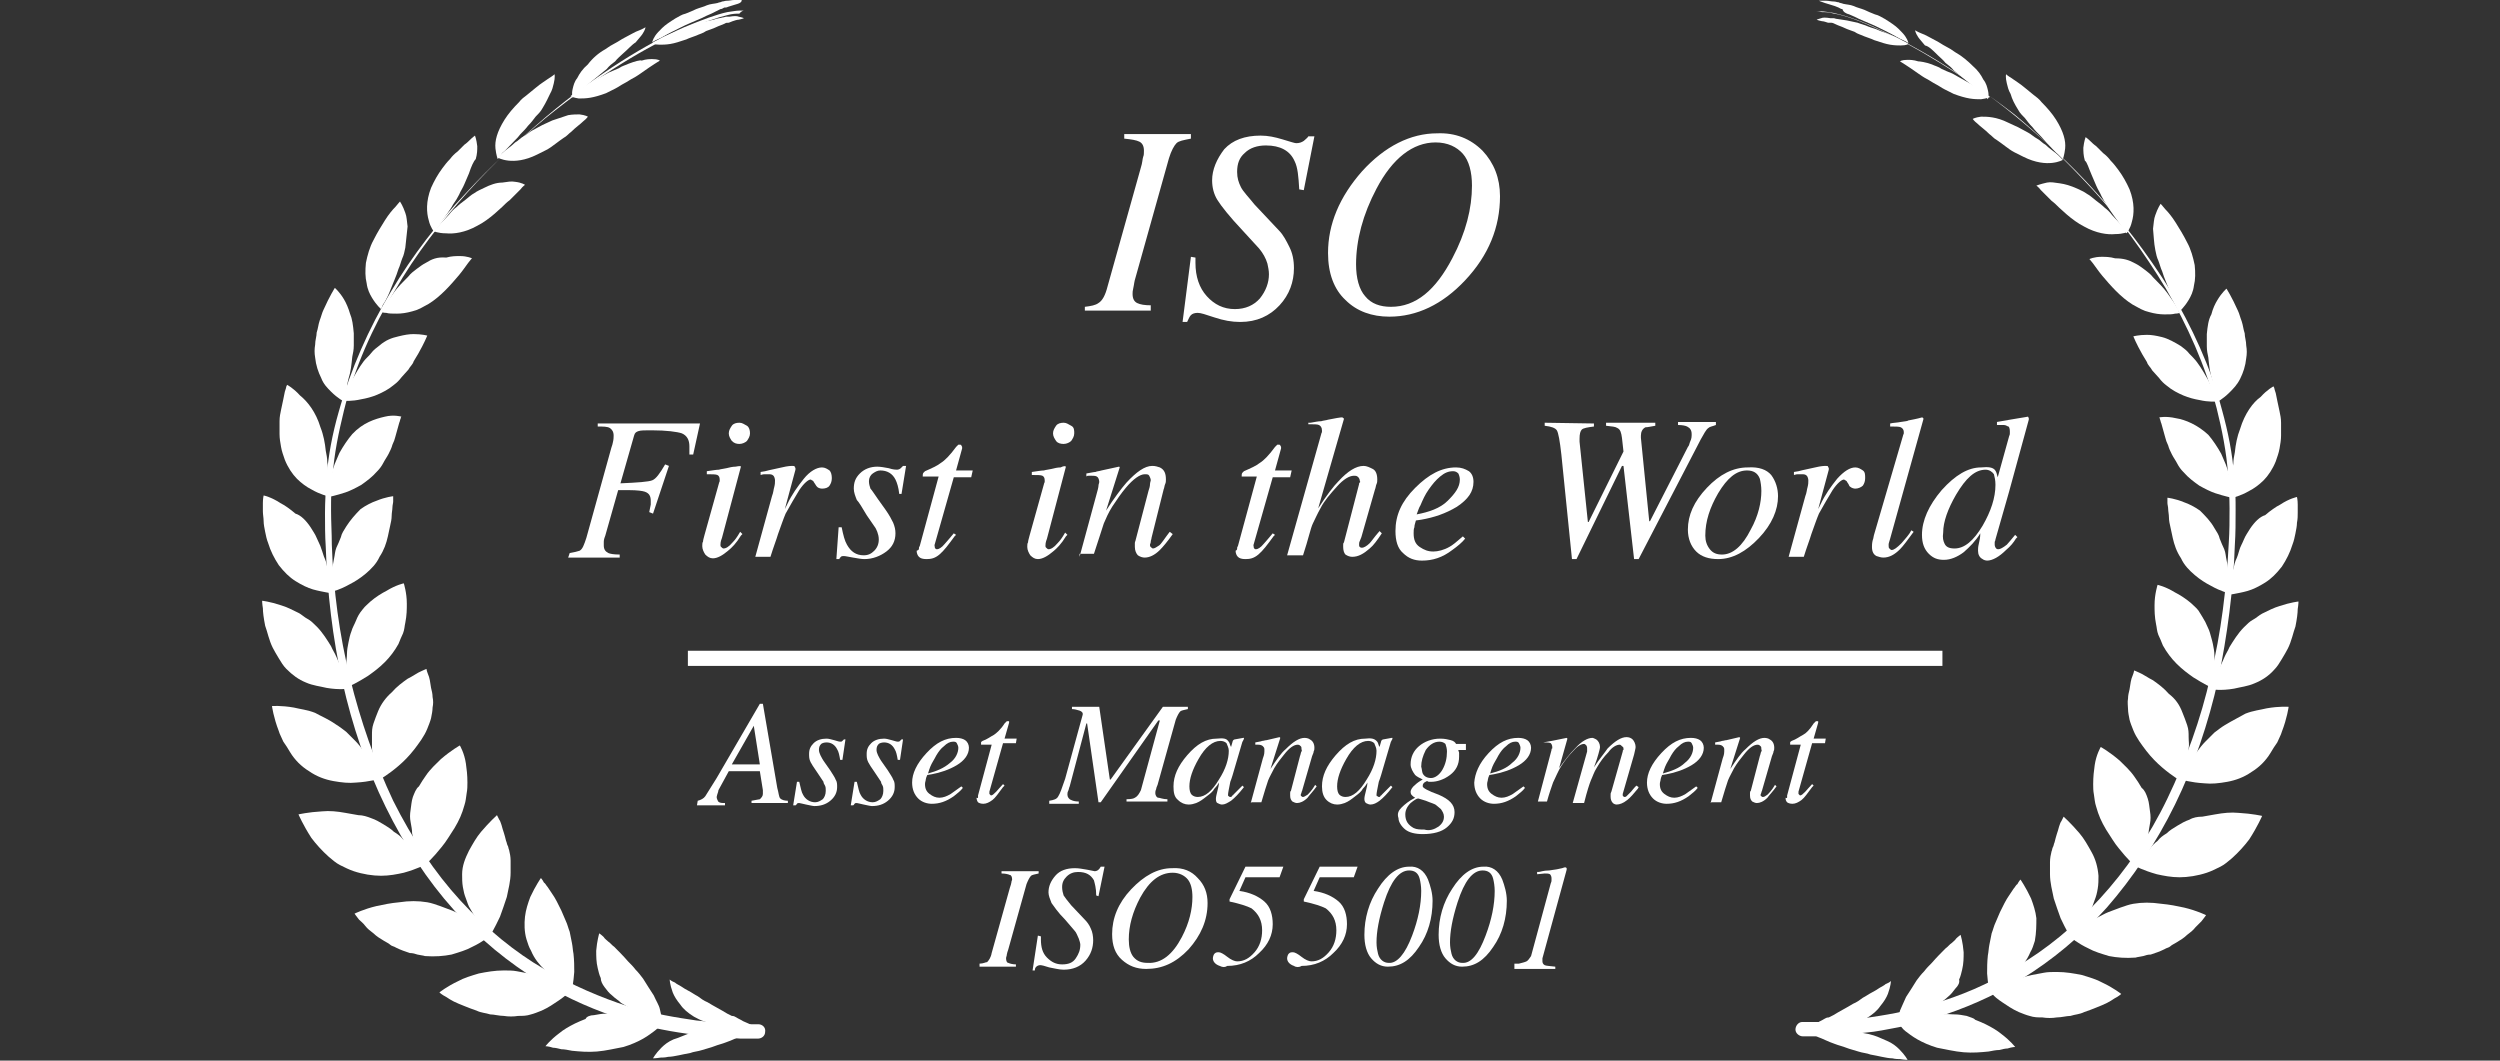 <?xml version="1.0" encoding="UTF-8"?>
<!-- Generator: Adobe Illustrator 27.2.0, SVG Export Plug-In . SVG Version: 6.00 Build 0)  -->
<svg xmlns="http://www.w3.org/2000/svg" xmlns:xlink="http://www.w3.org/1999/xlink" version="1.1" id="Layer_1" x="0px" y="0px" viewBox="0 0 330 140" style="enable-background:new 0 0 330 140;" xml:space="preserve">
<rect x="0" y="0" width="330" height="140" fill="#333333" stroke="none"/>
<style type="text/css">
	.st0{fill:#FFFFFF;}
</style>
<g>
	<g>
		<g>
			<g>
				<g>
					<path class="st0" d="M243.8,2.7c0.5,0.1,0.9,0.2,1.4,0.3c0.5,0.2,1,0.3,1.4,0.5c0.5,0.2,1,0.3,1.4,0.5c0.4,0.2,0.9,0.3,1.3,0.5       c0.8,0.3,1.4,0.6,1.9,0.9c0.5,0.2,0.7,0.4,0.7,0.4s-0.2,0.2-1,0.2c-0.3,0-0.8,0-1.4-0.1s-1.2-0.3-2.1-0.6       c-0.4-0.2-0.8-0.3-1.3-0.5c-0.4-0.2-0.9-0.3-1.3-0.6c-0.5-0.2-0.9-0.3-1.3-0.5c-0.4-0.2-0.8-0.3-1.2-0.5       c-0.2-0.1-0.4-0.2-0.6-0.2C241.7,3,241.5,3,241.3,3c-0.3-0.1-0.6-0.2-0.8-0.2c-0.5-0.1-0.7-0.2-0.7-0.2s0.2-0.1,0.6-0.2       c0.2-0.1,0.6-0.1,1.2,0c0.2,0,0.3,0,0.4,0c0.2,0,0.3,0.1,0.5,0.1C243,2.6,243.3,2.6,243.8,2.7z"></path>
				</g>
				<g>
					<path class="st0" d="M244.1,1.9c0.5,0.2,0.9,0.4,1.3,0.6c0.5,0.2,0.9,0.4,1.4,0.6c0.5,0.2,0.9,0.4,1.3,0.6s0.8,0.4,1.2,0.6       c0.8,0.4,1.4,0.8,1.9,1c0.5,0.2,0.7,0.4,0.7,0.4s0-0.3-0.4-0.9c-0.2-0.3-0.5-0.6-0.9-1s-1-0.8-1.8-1.3       c-0.4-0.2-0.8-0.5-1.3-0.6c-0.5-0.2-1-0.4-1.4-0.6c-0.5-0.2-1-0.3-1.4-0.5c-0.5-0.2-1-0.2-1.4-0.3c-0.2-0.1-0.5-0.1-0.6-0.2       c-0.2,0-0.4-0.1-0.6-0.1c-0.4,0-0.7-0.1-1-0.1c-0.6,0-1,0-1,0s0.2,0.1,0.8,0.3c0.3,0.1,0.7,0.2,1.3,0.4       c0.2,0.1,0.3,0.1,0.5,0.2c0.2,0.1,0.3,0.2,0.5,0.2C243.3,1.6,243.7,1.8,244.1,1.9z"></path>
				</g>
			</g>
			<g>
				<g>
					<path class="st0" d="M255,8.5c0.4,0.2,0.9,0.3,1.3,0.6c0.4,0.2,0.9,0.4,1.4,0.6c0.9,0.5,1.8,1,2.5,1.4c0.7,0.5,1.4,0.9,1.8,1.2       c0.4,0.3,0.7,0.5,0.7,0.5s-0.4,0.2-1.2,0.3c-0.4,0-0.9,0-1.5-0.1c-0.6-0.1-1.3-0.3-2.1-0.6c-0.4-0.2-0.8-0.4-1.2-0.6       c-0.4-0.2-0.8-0.5-1.2-0.7c-0.4-0.2-0.8-0.5-1.2-0.7c-0.4-0.2-0.8-0.5-1.1-0.7c-1.4-1-2.4-1.6-2.4-1.6s0.2-0.2,1-0.2       c0.3,0,0.8,0,1.4,0.2C253.4,8.1,254.2,8.2,255,8.5z"></path>
				</g>
				<g>
					<path class="st0" d="M255.8,7.3c0.3,0.3,0.7,0.6,1,1c0.4,0.3,0.8,0.6,1.1,1c0.7,0.6,1.5,1.2,2.2,1.8c0.6,0.6,1.3,1,1.7,1.4       c0.4,0.3,0.6,0.6,0.6,0.6s0.2-0.4,0-1.2c-0.1-0.4-0.2-0.9-0.6-1.4c-0.3-0.6-0.7-1.2-1.4-1.8c-0.6-0.6-1.4-1.3-2.3-1.8       c-0.4-0.3-0.9-0.6-1.3-0.8c-0.4-0.2-0.8-0.5-1.2-0.7c-0.8-0.4-1.4-0.8-2-1c-0.5-0.2-0.8-0.4-0.8-0.4s0,0.3,0.4,0.9       c0.2,0.3,0.5,0.6,0.9,1.1C254.6,6.1,255.1,6.6,255.8,7.3z"></path>
				</g>
			</g>
			<g>
				<g>
					<path class="st0" d="M265.1,16.2c0.4,0.2,0.9,0.4,1.3,0.6c0.4,0.2,0.9,0.5,1.3,0.7c0.4,0.2,0.8,0.6,1.2,0.8       c0.4,0.2,0.7,0.6,1.1,0.8c0.6,0.6,1.3,1,1.7,1.4c0.4,0.4,0.6,0.6,0.6,0.6s-0.5,0.3-1.4,0.4c-0.9,0.1-2.2,0-3.8-0.8       c-0.4-0.2-0.8-0.4-1.2-0.6c-0.4-0.2-0.8-0.5-1.2-0.8c-0.4-0.3-0.8-0.6-1.1-0.8c-0.4-0.2-0.7-0.6-1-0.8c-0.6-0.6-1.2-1-1.6-1.4       c-0.4-0.3-0.6-0.6-0.6-0.6s0.3-0.2,1.1-0.3c0.4,0,0.9,0,1.5,0.1C263.6,15.6,264.3,15.8,265.1,16.2z"></path>
				</g>
				<g>
					<path class="st0" d="M266.4,14.5c0.2,0.4,0.6,0.8,0.9,1.1c0.3,0.4,0.6,0.8,1,1.2c0.3,0.4,0.6,0.7,1,1.1s0.6,0.7,0.9,1       c0.6,0.6,1.1,1.2,1.5,1.5c0.4,0.4,0.6,0.6,0.6,0.6s0.2-0.5,0.3-1.4c0.1-1-0.2-2.2-1.2-3.8c-0.5-0.8-1.2-1.6-1.9-2.3       c-0.3-0.4-0.7-0.7-1.1-1c-0.4-0.3-0.7-0.6-1.1-0.9c-0.7-0.6-1.4-1-1.8-1.3c-0.5-0.3-0.7-0.5-0.7-0.5s-0.1,0.4,0.1,1.2       c0.1,0.4,0.2,0.9,0.5,1.4C265.6,13.1,265.9,13.7,266.4,14.5z"></path>
				</g>
			</g>
			<g>
				<g>
					<path class="st0" d="M274.2,24.9c0.4,0.2,0.9,0.4,1.3,0.7c0.4,0.2,0.8,0.6,1.2,0.9c0.4,0.3,0.8,0.6,1.1,0.9       c0.4,0.3,0.7,0.6,1,1c0.6,0.6,1.1,1.2,1.5,1.6c0.3,0.4,0.6,0.6,0.6,0.6s-0.6,0.3-1.7,0.3c-1,0.1-2.5-0.1-4.1-1       c-0.8-0.4-1.6-1-2.3-1.6c-0.3-0.3-0.7-0.6-1-0.9c-0.3-0.3-0.6-0.6-1-0.9c-0.3-0.3-0.6-0.6-0.8-0.8s-0.5-0.5-0.6-0.6       c-0.3-0.4-0.6-0.6-0.6-0.6s0.5-0.2,1.4-0.4c0.5-0.1,1,0,1.7,0.1C272.6,24.3,273.3,24.5,274.2,24.9z"></path>
				</g>
				<g>
					<path class="st0" d="M276.1,23.1c0.2,0.5,0.4,0.9,0.6,1.4s0.5,0.9,0.7,1.4c0.2,0.4,0.5,0.9,0.8,1.3c0.2,0.4,0.5,0.8,0.7,1.1       c0.5,0.7,1,1.4,1.3,1.8s0.5,0.7,0.5,0.7s0.5-0.6,0.7-1.5c0.3-1,0.4-2.5-0.3-4.3c-0.4-0.9-0.9-1.8-1.5-2.6       c-0.3-0.4-0.6-0.8-1-1.2c-0.3-0.4-0.6-0.7-1-1c-0.3-0.3-0.6-0.6-0.9-0.9c-0.3-0.2-0.6-0.5-0.7-0.6c-0.4-0.4-0.7-0.6-0.7-0.6       s-0.2,0.5-0.3,1.4c0,0.5,0,1,0.2,1.7C275.5,21.4,275.7,22.2,276.1,23.1z"></path>
				</g>
			</g>
			<g>
				<g>
					<path class="st0" d="M281.9,34.8c0.4,0.2,0.8,0.5,1.2,0.8s0.8,0.6,1.1,1c0.7,0.7,1.4,1.4,1.9,2.1c0.5,0.7,1,1.4,1.2,1.8       c0.2,0.2,0.2,0.4,0.3,0.6c0.1,0.2,0.1,0.2,0.1,0.2s-0.2,0.1-0.6,0.1c-0.3,0.1-0.8,0.1-1.4,0.1c-0.6,0-1.3-0.1-2-0.3       c-0.4-0.1-0.7-0.2-1.1-0.4c-0.4-0.2-0.7-0.4-1.1-0.6c-0.8-0.5-1.5-1.1-2.2-1.8c-0.6-0.6-1.3-1.4-1.8-2       c-0.5-0.6-0.9-1.2-1.2-1.6c-0.3-0.4-0.5-0.6-0.5-0.6s0.6-0.3,1.6-0.3c0.5,0,1.1,0,1.8,0.2C280.3,34.1,281,34.3,281.9,34.8z"></path>
				</g>
				<g>
					<path class="st0" d="M284.5,33c0.1,0.5,0.2,1,0.4,1.4c0.2,0.5,0.3,1,0.5,1.4c0.3,1,0.7,1.8,1,2.6c0.3,0.8,0.6,1.4,0.9,1.9       c0.2,0.2,0.2,0.4,0.3,0.6c0.1,0.2,0.1,0.2,0.1,0.2s0.6-0.5,1.2-1.5c0.3-0.5,0.6-1.1,0.7-1.9c0.2-0.8,0.2-1.7,0.1-2.7       c-0.2-1-0.5-2.1-1-3c-0.5-1-1-1.8-1.5-2.6c-0.5-0.8-1-1.4-1.4-1.8c-0.4-0.5-0.6-0.7-0.6-0.7s-0.4,0.6-0.7,1.5       c-0.2,0.5-0.2,1.1-0.3,1.8C284.3,31.1,284.3,32,284.5,33z"></path>
				</g>
			</g>
			<g>
				<g>
					<path class="st0" d="M287.9,45.7c0.4,0.3,0.8,0.6,1.1,1c0.3,0.3,0.7,0.7,1,1.1c0.6,0.8,1.1,1.7,1.5,2.4       c0.2,0.4,0.3,0.7,0.5,1.1c0.2,0.3,0.2,0.6,0.3,0.9c0.2,0.5,0.2,0.8,0.2,0.8s-0.9,0.1-2.2-0.2c-0.6-0.1-1.4-0.3-2.1-0.6       c-0.7-0.3-1.5-0.7-2.2-1.3c-0.4-0.3-0.7-0.6-1-1c-0.3-0.3-0.6-0.7-0.9-1c-0.2-0.4-0.6-0.7-0.7-1.1c-0.2-0.3-0.4-0.7-0.6-1       c-0.8-1.4-1.2-2.4-1.2-2.4s0.7-0.2,1.8-0.2c0.6,0,1.2,0.1,2,0.3S287.1,45.2,287.9,45.7z"></path>
				</g>
				<g>
					<path class="st0" d="M291.3,44.1c0,0.5,0,1,0,1.6c0,0.6,0.1,1,0.2,1.5c0.1,1,0.2,2,0.5,2.9c0.1,0.4,0.2,0.8,0.2,1.2       c0.1,0.3,0.2,0.6,0.2,1c0.2,0.5,0.2,0.8,0.2,0.8s0.8-0.4,1.7-1.3c0.5-0.5,1-1,1.4-1.8c0.4-0.8,0.7-1.7,0.8-2.7       c0.1-0.6,0.1-1.1,0-1.7c0-0.6-0.2-1.1-0.2-1.6c-0.2-0.6-0.2-1-0.4-1.6c-0.2-0.5-0.3-1-0.5-1.4c-0.8-1.8-1.5-2.9-1.5-2.9       s-0.6,0.5-1.2,1.5c-0.3,0.5-0.6,1.1-0.8,1.9C291.5,42.2,291.4,43.1,291.3,44.1z"></path>
				</g>
			</g>
			<g>
				<g>
					<path class="st0" d="M291.5,57.4c0.6,0.7,1.2,1.6,1.7,2.5c0.2,0.5,0.4,0.9,0.6,1.4c0.2,0.5,0.3,0.9,0.4,1.3       c0.1,0.4,0.2,0.8,0.2,1.2c0.1,0.3,0.1,0.7,0.1,1c0.1,0.6,0.1,0.9,0.1,0.9s-1-0.2-2.2-0.6c-0.6-0.2-1.4-0.6-2.1-1       c-0.7-0.5-1.4-1-2.1-1.8c-0.3-0.3-0.6-0.7-0.8-1.1c-0.2-0.4-0.5-0.8-0.7-1.2c-0.2-0.4-0.4-0.8-0.5-1.2       c-0.2-0.4-0.3-0.7-0.4-1.1c-0.2-0.7-0.4-1.4-0.5-1.8c-0.1-0.2-0.1-0.4-0.2-0.6c0-0.2-0.1-0.2-0.1-0.2s0.9-0.2,2.2,0.1       C288.5,55.4,290.1,56.1,291.5,57.4z"></path>
				</g>
				<g>
					<path class="st0" d="M295.7,56.6c-0.4,1-0.6,2.1-0.7,3.1c-0.1,0.5-0.2,1-0.2,1.5c-0.1,0.5-0.1,1-0.1,1.4c0,0.4,0,0.9,0,1.2       c0,0.4,0,0.7,0,1c0,0.6,0,0.9,0,0.9s1-0.2,2.2-0.9c0.6-0.3,1.3-0.8,1.9-1.4c0.6-0.6,1.2-1.5,1.6-2.5c0.2-0.6,0.4-1.1,0.5-1.7       c0.1-0.6,0.2-1.1,0.2-1.7c0-0.6,0-1.1,0-1.7s-0.1-1-0.2-1.5c-0.2-1-0.4-1.8-0.5-2.4c-0.1-0.3-0.2-0.6-0.2-0.7       c-0.1-0.2-0.1-0.2-0.1-0.2s-0.8,0.4-1.7,1.4C297.4,53.1,296.3,54.6,295.7,56.6z"></path>
				</g>
			</g>
			<g>
				<g>
					<path class="st0" d="M292.3,69.7c0.3,0.5,0.6,0.9,0.7,1.4c0.2,0.5,0.4,1,0.6,1.4c0.2,0.5,0.2,1,0.3,1.4s0.2,1,0.2,1.4       c0.1,0.9,0.1,1.6,0.1,2.2c0,0.2,0,0.5,0,0.6s0,0.2,0,0.2s-1-0.2-2.4-1c-0.6-0.3-1.4-0.8-2.1-1.4c-0.7-0.6-1.4-1.3-1.8-2.2       c-0.6-0.9-0.9-1.8-1.1-2.7c-0.1-0.5-0.2-0.9-0.3-1.4c-0.1-0.4-0.2-0.9-0.2-1.3c0-0.4-0.1-0.8-0.1-1.1c0-0.3-0.1-0.6-0.1-0.8       c0-0.5,0-0.7,0-0.7s1,0.1,2.2,0.6c0.6,0.2,1.4,0.6,2.1,1.1C291.1,68.1,291.8,68.8,292.3,69.7z"></path>
				</g>
				<g>
					<path class="st0" d="M297,69.8c-0.3,0.5-0.6,0.9-0.8,1.4c-0.2,0.5-0.5,1-0.6,1.4s-0.3,1-0.5,1.4c-0.2,0.5-0.2,0.9-0.4,1.4       c-0.2,0.9-0.3,1.6-0.4,2.2c-0.1,0.6-0.1,0.9-0.1,0.9s0.2,0,0.7-0.1c0.5-0.1,1.1-0.2,1.8-0.4c0.7-0.2,1.5-0.6,2.3-1.1       c0.8-0.5,1.5-1.2,2.2-2.1c0.6-0.9,1.1-1.9,1.4-2.9c0.2-0.5,0.3-1,0.4-1.5c0.1-0.5,0.2-1,0.2-1.4c0.1-0.5,0.1-0.9,0.1-1.3       s0-0.8,0-1.1c0-0.6-0.1-1-0.1-1s-1,0.2-2.2,1c-0.6,0.3-1.3,0.8-2,1.4C298.3,68.2,297.6,68.9,297,69.8z"></path>
				</g>
			</g>
			<g>
				<g>
					<path class="st0" d="M291.1,82.1c0.2,0.5,0.5,1,0.6,1.4s0.3,1,0.4,1.5c0.1,0.5,0.2,1,0.2,1.5c0,0.5,0.1,1,0.1,1.4       c-0.1,1.8-0.4,2.9-0.4,2.9s-1.1-0.5-2.5-1.4c-0.7-0.5-1.4-1-2.2-1.8c-0.7-0.7-1.3-1.5-1.8-2.4c-0.2-0.5-0.4-1-0.6-1.4       c-0.2-0.5-0.2-1-0.3-1.4c-0.2-1-0.2-1.8-0.2-2.5c0-0.8,0.1-1.4,0.2-1.9c0.1-0.5,0.2-0.8,0.2-0.8s1,0.2,2.3,1       c0.6,0.3,1.4,0.8,2.1,1.4c0.3,0.3,0.7,0.6,1,1C290.6,81.2,290.8,81.6,291.1,82.1z"></path>
				</g>
				<g>
					<path class="st0" d="M296.2,82.8c-0.8,0.8-1.4,1.8-1.9,2.6c-0.2,0.5-0.5,0.9-0.7,1.4c-0.2,0.5-0.4,0.9-0.6,1.3       c-0.7,1.6-1,2.9-1,2.9s1.2,0.2,2.9-0.1c0.8-0.2,1.8-0.3,2.7-0.7c1-0.4,1.9-1,2.6-1.8c0.4-0.4,0.7-0.9,1-1.4       c0.3-0.5,0.6-1,0.8-1.4c0.5-1,0.7-2.1,1-2.9c0.2-1,0.3-1.8,0.3-2.3c0.1-0.6,0.1-1,0.1-1s-1,0.1-2.5,0.6c-0.7,0.2-1.5,0.6-2.3,1       c-0.4,0.2-0.8,0.6-1.2,0.8C297,82,296.6,82.4,296.2,82.8z"></path>
				</g>
			</g>
			<g>
				<g>
					<path class="st0" d="M288.1,94.1c0.2,0.5,0.4,1,0.6,1.6c0.2,0.6,0.2,1,0.2,1.6c0,0.6,0.1,1,0,1.5c0,0.5-0.1,1-0.2,1.4       c-0.3,1.8-0.8,2.9-0.8,2.9s-1.1-0.6-2.5-1.8c-0.7-0.6-1.4-1.3-2.1-2.2c-0.6-0.8-1.3-1.7-1.7-2.7c-0.2-0.5-0.4-1-0.5-1.4       c-0.1-0.5-0.2-1-0.2-1.4s-0.1-0.9,0-1.4c0-0.4,0.1-0.8,0.2-1.2c0.1-0.7,0.2-1.4,0.4-1.8c0.2-0.5,0.2-0.7,0.2-0.7       s0.3,0.1,0.7,0.3c0.5,0.2,1,0.6,1.8,1c0.7,0.5,1.4,1,2.1,1.8C287.1,92.2,287.7,93,288.1,94.1z"></path>
				</g>
				<g>
					<path class="st0" d="M293.7,95.7c-0.5,0.3-1,0.7-1.4,1c-0.4,0.4-0.8,0.8-1.2,1.2s-0.7,0.8-1,1.2c-0.3,0.4-0.6,0.8-0.8,1.2       c-1,1.4-1.4,2.6-1.4,2.6s1.3,0.4,3.1,0.5c0.9,0.1,1.9,0,3-0.2c1.1-0.2,2.2-0.6,3.2-1.3c0.5-0.3,1-0.7,1.4-1.1       c0.4-0.4,0.8-0.9,1.1-1.4c0.3-0.5,0.6-1,0.9-1.4c0.2-0.5,0.5-1,0.6-1.4c0.7-1.8,0.9-3.3,0.9-3.3s-1.2-0.1-2.9,0.2       c-0.8,0.2-1.8,0.3-2.8,0.7C295.7,94.6,294.7,95.1,293.7,95.7z"></path>
				</g>
			</g>
			<g>
				<g>
					<path class="st0" d="M283.5,105.4c0.2,0.6,0.2,1.1,0.3,1.7c0.1,0.6,0.1,1.1,0,1.6c-0.1,0.6-0.2,1-0.2,1.5       c-0.1,0.5-0.2,1-0.4,1.4c-0.3,0.8-0.6,1.5-0.9,2c-0.2,0.5-0.5,0.7-0.5,0.7s-1-0.9-2.1-2.3c-0.6-0.7-1.1-1.6-1.7-2.5       c-0.6-1-1-1.9-1.3-3c-0.2-0.6-0.2-1-0.3-1.6c-0.1-0.5-0.1-1-0.1-1.4c0-1,0.1-1.8,0.2-2.5c0.2-1.4,0.8-2.4,0.8-2.4       s1.1,0.6,2.5,1.8c0.6,0.6,1.4,1.3,2,2.2c0.3,0.4,0.6,0.9,0.9,1.4C283.1,104.3,283.3,104.8,283.5,105.4z"></path>
				</g>
				<g>
					<path class="st0" d="M289,108.2c-0.6,0.2-1.1,0.5-1.6,0.8c-0.5,0.3-1,0.6-1.4,1c-0.5,0.3-0.9,0.6-1.2,1c-0.4,0.3-0.7,0.6-1,1       c-0.6,0.6-1.1,1.2-1.4,1.7c-0.3,0.4-0.6,0.6-0.6,0.6s1.1,0.6,2.9,1.1c0.9,0.2,1.9,0.4,3,0.4s2.4-0.2,3.6-0.6       c0.6-0.2,1.2-0.5,1.8-0.8c0.6-0.3,1-0.7,1.5-1.1c0.9-0.8,1.7-1.7,2.3-2.5c1.1-1.7,1.7-3.1,1.7-3.1s-1.3-0.3-3.1-0.4       c-1-0.1-2,0-3.1,0.2c-0.6,0.1-1.1,0.2-1.7,0.3C290.1,107.8,289.5,107.9,289,108.2z"></path>
				</g>
			</g>
			<g>
				<g>
					<path class="st0" d="M277,115.6c0,0.6,0,1.1-0.1,1.7c-0.1,0.6-0.2,1-0.4,1.5c-0.2,0.5-0.3,1-0.6,1.4c-0.2,0.4-0.5,0.8-0.7,1.2       c-0.2,0.4-0.5,0.7-0.7,1c-0.2,0.2-0.5,0.5-0.6,0.7c-0.4,0.4-0.6,0.6-0.6,0.6s-0.6-1-1.3-2.5c-0.3-0.8-0.6-1.7-0.9-2.6       c-0.2-1-0.5-2.1-0.5-3.2c0-0.2,0-0.6,0-0.8c0-0.2,0-0.6,0-0.8c0-0.5,0.1-1,0.2-1.4c0.1-0.2,0.1-0.5,0.2-0.6       c0.1-0.2,0.1-0.4,0.2-0.6c0.1-0.4,0.2-0.8,0.3-1.1c0.1-0.3,0.2-0.6,0.3-1c0.1-0.3,0.2-0.6,0.3-0.7c0.2-0.4,0.3-0.6,0.3-0.6       s1,0.9,2.1,2.2c0.6,0.7,1.1,1.6,1.6,2.5C276.6,113.4,276.9,114.4,277,115.6z"></path>
				</g>
				<g>
					<path class="st0" d="M281.6,119.3c-0.6,0.1-1.1,0.3-1.7,0.5c-0.6,0.2-1,0.4-1.6,0.6c-0.5,0.2-1,0.5-1.4,0.7       c-0.5,0.2-0.9,0.5-1.2,0.7c-0.4,0.2-0.7,0.5-1,0.7c-0.3,0.2-0.6,0.4-0.8,0.6c-0.4,0.3-0.6,0.6-0.6,0.6s0.9,0.8,2.4,1.5       c0.7,0.4,1.7,0.7,2.7,1c1,0.2,2.2,0.3,3.5,0.2c0.3-0.1,0.6-0.1,1-0.2c0.3-0.1,0.6-0.2,1-0.2c0.6-0.2,1.2-0.4,1.8-0.7       c0.3-0.2,0.6-0.2,0.8-0.4c0.2-0.2,0.5-0.3,0.8-0.5c0.5-0.3,1-0.6,1.4-1c0.4-0.3,0.8-0.6,1.1-1c0.3-0.3,0.6-0.6,0.8-0.8       c0.4-0.5,0.6-0.8,0.6-0.8s-1.2-0.6-2.9-1c-0.9-0.2-1.9-0.4-3-0.5C283.9,119.1,282.8,119.1,281.6,119.3z"></path>
				</g>
			</g>
			<g>
				<g>
					<path class="st0" d="M268.6,124.2c-0.2,0.6-0.3,1-0.6,1.5c-0.2,0.5-0.5,1-0.8,1.4c-0.6,0.8-1.4,1.5-2,2.1       c-0.7,0.6-1.4,1-1.8,1.2c-0.2,0.2-0.4,0.2-0.6,0.3c-0.2,0.1-0.2,0.1-0.2,0.1s-0.2-0.9-0.3-2.3c0-0.7,0-1.5,0.1-2.4       c0.1-0.5,0.1-0.9,0.2-1.4c0.1-0.5,0.2-1,0.3-1.5c0.2-0.5,0.3-1,0.5-1.4s0.4-1,0.6-1.4c0.2-0.4,0.4-0.8,0.6-1.2       c0.2-0.4,0.4-0.7,0.6-1c0.2-0.3,0.4-0.6,0.6-0.9c0.2-0.2,0.3-0.5,0.5-0.6c0.2-0.4,0.4-0.6,0.4-0.6s0.7,1,1.4,2.5       c0.3,0.8,0.6,1.7,0.7,2.6C268.8,122.1,268.8,123.1,268.6,124.2z"></path>
				</g>
				<g>
					<path class="st0" d="M271.5,128.3c-0.6,0-1.2,0-1.7,0.1c-0.6,0.1-1.1,0.2-1.6,0.3c-1,0.2-2,0.6-2.8,0.9c-0.8,0.2-1.5,0.6-2,0.8       c-0.2,0.1-0.4,0.2-0.6,0.2c-0.2,0.1-0.2,0.1-0.2,0.1s0.2,0.2,0.4,0.5c0.2,0.3,0.7,0.7,1.3,1.1s1.3,0.9,2.2,1.3       c0.5,0.2,1,0.4,1.4,0.5c0.6,0.2,1.1,0.2,1.7,0.2c0.6,0.1,1.3,0.1,1.9,0c0.6,0,1.3-0.2,1.8-0.2c0.6-0.2,1.2-0.2,1.8-0.5       c0.6-0.2,1.1-0.4,1.6-0.6c0.5-0.2,1-0.4,1.4-0.6c0.4-0.2,0.7-0.4,1-0.6c0.6-0.3,0.9-0.6,0.9-0.6s-1-0.8-2.5-1.5       c-0.7-0.4-1.7-0.7-2.7-1C273.8,128.5,272.7,128.3,271.5,128.3z"></path>
				</g>
			</g>
			<g>
				<g>
					<path class="st0" d="M258.1,130.5c-0.3,0.4-0.6,0.8-1,1.1c-0.4,0.4-0.8,0.6-1.2,1c-0.4,0.2-0.9,0.6-1.3,0.7       c-0.4,0.2-0.9,0.4-1.3,0.6c-0.8,0.3-1.5,0.6-2.1,0.7c-0.2,0.1-0.5,0.1-0.6,0.2c-0.2,0-0.2,0.1-0.2,0.1s0-0.2,0.1-0.4       c0.1-0.2,0.2-0.6,0.3-1.1c0.2-0.5,0.5-1.1,0.8-1.8c0.4-0.6,0.9-1.4,1.4-2.2c0.3-0.4,0.6-0.8,1-1.2c0.3-0.4,0.6-0.7,1-1.1       c0.6-0.7,1.3-1.4,1.8-1.9c0.3-0.2,0.6-0.6,0.8-0.7c0.2-0.2,0.5-0.4,0.6-0.6c0.3-0.3,0.6-0.5,0.6-0.5s0.3,1,0.4,2.3       c0,0.7,0,1.5-0.2,2.3c-0.1,0.4-0.2,0.9-0.4,1.3C258.7,129.7,258.5,130.1,258.1,130.5z"></path>
				</g>
				<g>
					<path class="st0" d="M259.6,134.1c-0.6-0.1-1-0.2-1.6-0.2s-1-0.1-1.6,0c-0.5,0-1,0.1-1.5,0.1c-0.5,0.1-1,0.1-1.4,0.2       c-0.9,0.1-1.6,0.2-2.2,0.4c-0.2,0.1-0.5,0.1-0.6,0.1s-0.2,0.1-0.2,0.1s0.1,0.2,0.2,0.4c0.2,0.2,0.4,0.6,0.8,0.9       c0.4,0.3,0.9,0.7,1.6,1.1s1.6,0.8,2.6,1.1c1.1,0.2,2.3,0.5,3.5,0.6c1.2,0.1,2.3,0,3.3-0.1c0.5-0.1,1-0.2,1.4-0.2       c0.4-0.1,0.8-0.2,1.1-0.2c0.6-0.2,1-0.2,1-0.2s-0.6-0.8-1.8-1.7c-0.6-0.5-1.3-0.9-2.1-1.3c-0.4-0.2-0.9-0.4-1.4-0.6       C260.6,134.4,260.1,134.3,259.6,134.1z"></path>
				</g>
			</g>
			<g>
				<g>
					<path class="st0" d="M246.4,134.4c-0.4,0.2-0.9,0.5-1.3,0.6c-0.5,0.2-1,0.3-1.4,0.4c-0.5,0.1-1,0.2-1.4,0.3       c-0.5,0.1-1,0.2-1.4,0.2c-0.9,0.1-1.6,0.1-2.2,0.1c-0.6,0-0.9,0-0.9,0s0,0,0.2-0.1c0.1-0.1,0.3-0.2,0.6-0.3       c0.4-0.2,0.8-0.4,1.3-0.6c0.3-0.2,0.6-0.3,0.9-0.5c0.2-0.1,0.3-0.2,0.6-0.2c0.2-0.1,0.4-0.2,0.6-0.3c0.8-0.5,1.8-1,2.6-1.5       c0.5-0.2,0.9-0.5,1.3-0.8c0.4-0.2,0.8-0.5,1.2-0.7c0.4-0.2,0.7-0.4,1-0.6s0.6-0.3,0.8-0.5c0.5-0.2,0.7-0.4,0.7-0.4       s0,0.6-0.4,1.7c-0.2,0.5-0.5,1-1,1.6C247.8,133.4,247.2,133.9,246.4,134.4z"></path>
				</g>
				<g>
					<path class="st0" d="M246.7,136.5c-0.5-0.1-1-0.2-1.4-0.2c-0.5-0.1-1-0.2-1.5-0.2c-1-0.1-2-0.1-2.8-0.1c-0.9,0-1.6,0-2.2,0       c-0.6,0-0.9,0-0.9,0s0,0,0.2,0.1c0.1,0.1,0.3,0.2,0.6,0.2c0.4,0.2,0.8,0.3,1.3,0.6c0.6,0.2,1.3,0.6,2.2,0.9       c0.5,0.2,1,0.3,1.5,0.5c0.5,0.2,1,0.3,1.6,0.5s1.1,0.2,1.6,0.4c0.6,0.1,1,0.2,1.5,0.3c0.5,0.1,1,0.2,1.4,0.2       c0.4,0.1,0.8,0.1,1,0.1c0.6,0.1,1,0.1,1,0.1s-0.3-0.6-1.1-1.4c-0.4-0.4-0.9-0.8-1.6-1.1C248.4,137.1,247.6,136.7,246.7,136.5z"></path>
				</g>
			</g>
		</g>
		<g>
			<path class="st0" d="M239.8,1.5c0,0,0.2,0,0.6,0s0.9,0.1,1.6,0.2c1.4,0.3,3.3,0.9,5.7,2c4.8,2.2,11.3,5.9,18.3,11.6     c3.5,2.9,7.1,6.1,10.6,10c3.5,3.8,6.8,8.1,9.8,12.9c2.9,4.9,5.4,10.2,6.9,15.9c0.8,2.9,1.4,5.8,1.6,8.8c0.2,1.5,0.2,3,0.2,4.5     c0,1.5,0,3-0.1,4.5c-0.2,6-1,12-2.2,17.8c-1.3,5.8-3.2,11.4-5.7,16.5c-2.5,5.1-5.6,9.7-9,13.6c-3.5,3.9-7.3,7-11.2,9.4     c-3.9,2.4-7.8,4-11.3,5.1c-1.8,0.6-3.4,1-5,1.3c-1.6,0.3-3,0.6-4.3,0.7c-2.6,0.3-4.7,0.5-6.1,0.5c-0.7,0-1.3,0-1.6,0     c-0.4,0-0.6,0-0.6,0c-0.5,0-1-0.4-1-0.9c0-0.5,0.4-1,0.9-1l0,0l0,0c0,0,0.2,0,0.6,0c0.3,0,0.9,0,1.6,0c1.4,0,3.4-0.2,6-0.5     c1.3-0.2,2.7-0.4,4.2-0.7c1.5-0.3,3.2-0.7,4.9-1.2c3.4-1,7.2-2.5,11-4.9c3.8-2.2,7.6-5.3,11-9c3.4-3.7,6.5-8.2,8.9-13.2     s4.4-10.4,5.7-16.2c1.4-5.7,2.1-11.6,2.4-17.6c0.1-1.5,0.1-2.9,0.1-4.5c0-1.5-0.1-2.9-0.2-4.5c-0.2-2.9-0.8-5.9-1.5-8.7     c-1.5-5.7-3.9-11-6.7-15.8c-2.9-4.8-6.1-9.2-9.6-13s-7-7.2-10.4-10C259,9.8,252.6,6,247.8,3.8c-2.4-1.1-4.4-1.8-5.7-2     c-0.7-0.2-1.2-0.2-1.6-0.2C240.1,1.5,239.8,1.5,239.8,1.5z"></path>
		</g>
	</g>
	<g>
		<g>
			<g>
				<g>
					<path class="st0" d="M93.9,1.8c-0.5,0.2-0.9,0.4-1.3,0.6c-0.5,0.2-0.9,0.4-1.4,0.6c-0.5,0.2-0.9,0.4-1.3,0.6       c-0.4,0.2-0.8,0.4-1.2,0.6c-0.8,0.4-1.4,0.8-1.9,1s-0.7,0.4-0.7,0.4s0-0.3,0.4-0.9c0.2-0.3,0.5-0.6,0.9-1s1-0.8,1.8-1.3       c0.4-0.2,0.8-0.5,1.3-0.6c0.5-0.2,1-0.4,1.4-0.6c0.5-0.2,1-0.3,1.4-0.5c0.5-0.2,1-0.2,1.4-0.3c0.2-0.1,0.5-0.1,0.6-0.2       c0.2,0,0.4-0.1,0.6-0.1c0.4,0,0.7-0.1,1-0.1c0.6,0,1,0,1,0S98,0.3,97.4,0.5c-0.3,0.1-0.7,0.2-1.3,0.4C95.9,1,95.8,1,95.6,1       c-0.2,0.1-0.3,0.2-0.5,0.2C94.7,1.4,94.3,1.6,93.9,1.8z"></path>
				</g>
				<g>
					<path class="st0" d="M94.2,2.6c-0.5,0.1-0.9,0.2-1.4,0.3c-0.5,0.2-0.9,0.3-1.4,0.5c-0.5,0.2-1,0.3-1.4,0.5       c-0.4,0.2-0.9,0.3-1.3,0.5c-0.8,0.3-1.4,0.6-1.9,0.9c-0.5,0.2-0.7,0.4-0.7,0.4s0.2,0.2,1,0.2c0.3,0,0.8,0,1.4-0.1       c0.6-0.1,1.2-0.3,2.1-0.6c0.4-0.2,0.8-0.3,1.3-0.5c0.4-0.2,0.9-0.3,1.3-0.6c0.5-0.2,0.9-0.3,1.3-0.5c0.4-0.2,0.8-0.3,1.2-0.5       C95.8,3,96,3,96.2,3c0.2-0.1,0.3-0.1,0.5-0.2c0.3-0.1,0.6-0.2,0.8-0.2c0.5-0.1,0.7-0.2,0.7-0.2S98,2.3,97.5,2.2       c-0.2-0.1-0.6-0.1-1.2,0c-0.2,0-0.3,0-0.4,0c-0.2,0-0.3,0.1-0.5,0.1C95.1,2.4,94.7,2.4,94.2,2.6z"></path>
				</g>
			</g>
			<g>
				<g>
					<path class="st0" d="M82.2,7.1c-0.3,0.3-0.7,0.6-1,1c-0.4,0.3-0.8,0.6-1.1,1c-0.7,0.6-1.5,1.2-2.2,1.8c-0.6,0.6-1.3,1-1.7,1.4       c-0.4,0.3-0.6,0.6-0.6,0.6s-0.2-0.4,0-1.2c0.1-0.4,0.2-0.9,0.6-1.4c0.3-0.6,0.7-1.2,1.4-1.8C78.2,7.7,79,7,79.9,6.5       c0.4-0.3,0.9-0.6,1.3-0.8c0.4-0.2,0.8-0.5,1.2-0.7c0.8-0.4,1.4-0.8,2-1c0.5-0.2,0.8-0.4,0.8-0.4s0,0.3-0.4,0.9       c-0.2,0.3-0.5,0.6-0.9,1.1C83.4,5.9,82.9,6.5,82.2,7.1z"></path>
				</g>
				<g>
					<path class="st0" d="M83,8.4c-0.4,0.2-0.9,0.3-1.3,0.6c-0.5,0.2-0.9,0.4-1.4,0.6c-0.9,0.5-1.8,1-2.5,1.4       c-0.7,0.5-1.4,0.9-1.8,1.2c-0.5,0.3-0.7,0.5-0.7,0.5s0.4,0.2,1.1,0.3c0.4,0,0.9,0,1.5-0.1c0.6-0.1,1.3-0.3,2.1-0.6       c0.4-0.2,0.8-0.4,1.2-0.6c0.4-0.2,0.8-0.5,1.2-0.7c0.4-0.2,0.8-0.5,1.2-0.7c0.4-0.2,0.8-0.5,1.1-0.7c1.4-1,2.4-1.6,2.4-1.6       s-0.2-0.2-1-0.2c-0.3,0-0.8,0-1.4,0.2C84.5,7.9,83.8,8.1,83,8.4z"></path>
				</g>
			</g>
			<g>
				<g>
					<path class="st0" d="M71.6,14.3c-0.2,0.4-0.6,0.8-0.9,1.1c-0.3,0.4-0.6,0.8-1,1.2c-0.3,0.4-0.6,0.7-1,1.1       c-0.3,0.4-0.6,0.7-0.9,1c-0.6,0.6-1.1,1.2-1.5,1.5C66,20.7,65.7,21,65.7,21s-0.2-0.5-0.3-1.4c-0.1-1,0.2-2.2,1.2-3.8       c0.5-0.8,1.2-1.6,1.9-2.3c0.3-0.4,0.7-0.7,1.1-1c0.4-0.3,0.7-0.6,1.1-0.9c0.7-0.6,1.4-1,1.8-1.3c0.5-0.3,0.7-0.5,0.7-0.5       s0.1,0.4-0.1,1.2c-0.1,0.4-0.2,0.9-0.5,1.4C72.4,12.8,72.1,13.5,71.6,14.3z"></path>
				</g>
				<g>
					<path class="st0" d="M72.9,15.9c-0.4,0.2-0.9,0.4-1.3,0.6s-0.9,0.5-1.3,0.7c-0.4,0.2-0.8,0.6-1.2,0.8c-0.4,0.2-0.7,0.6-1.1,0.8       c-0.6,0.6-1.3,1-1.7,1.4c-0.4,0.4-0.6,0.6-0.6,0.6s0.5,0.3,1.4,0.4c0.9,0.1,2.2,0,3.8-0.8c0.4-0.2,0.8-0.4,1.2-0.6       c0.4-0.2,0.8-0.5,1.2-0.8c0.4-0.3,0.8-0.6,1.1-0.8c0.4-0.2,0.7-0.6,1-0.8c0.6-0.6,1.2-1,1.6-1.4c0.4-0.3,0.6-0.6,0.6-0.6       s-0.3-0.2-1.1-0.3c-0.4,0-0.9,0-1.5,0.1C74.4,15.4,73.8,15.6,72.9,15.9z"></path>
				</g>
			</g>
			<g>
				<g>
					<path class="st0" d="M61.9,22.9c-0.2,0.5-0.4,0.9-0.6,1.4c-0.2,0.5-0.5,0.9-0.7,1.4c-0.2,0.4-0.5,0.9-0.8,1.3       c-0.2,0.4-0.5,0.8-0.7,1.1c-0.5,0.7-1,1.4-1.3,1.8c-0.3,0.4-0.5,0.7-0.5,0.7s-0.5-0.6-0.7-1.5c-0.3-1-0.4-2.5,0.3-4.3       c0.4-0.9,0.9-1.8,1.5-2.6c0.3-0.4,0.6-0.8,1-1.2c0.3-0.4,0.6-0.7,1-1c0.3-0.3,0.6-0.6,0.9-0.9c0.3-0.2,0.6-0.5,0.7-0.6       c0.4-0.4,0.7-0.6,0.7-0.6s0.2,0.5,0.3,1.4c0,0.5,0,1-0.2,1.7C62.5,21.3,62.2,22,61.9,22.9z"></path>
				</g>
				<g>
					<path class="st0" d="M63.9,24.8c-0.4,0.2-0.9,0.4-1.3,0.7c-0.4,0.2-0.8,0.6-1.2,0.9c-0.4,0.3-0.8,0.6-1.1,0.9       c-0.4,0.3-0.7,0.6-1,1c-0.6,0.6-1.1,1.2-1.5,1.6c-0.3,0.4-0.6,0.6-0.6,0.6s0.6,0.3,1.7,0.3c1,0.1,2.5-0.1,4.1-1       c0.8-0.4,1.6-1,2.3-1.6c0.3-0.3,0.7-0.6,1-0.9c0.3-0.3,0.6-0.6,1-0.9c0.3-0.3,0.6-0.6,0.8-0.8c0.2-0.2,0.5-0.5,0.6-0.6       c0.3-0.4,0.6-0.6,0.6-0.6S68.9,24.1,68,24c-0.5-0.1-1,0-1.7,0.1C65.5,24.1,64.7,24.4,63.9,24.8z"></path>
				</g>
			</g>
			<g>
				<g>
					<path class="st0" d="M53.5,32.7c-0.1,0.5-0.2,1-0.4,1.4c-0.2,0.5-0.3,1-0.5,1.4c-0.3,1-0.7,1.8-1,2.6c-0.3,0.8-0.6,1.4-0.9,1.9       c-0.2,0.2-0.2,0.4-0.3,0.6c-0.1,0.2-0.1,0.2-0.1,0.2s-0.6-0.5-1.2-1.5c-0.3-0.5-0.6-1.1-0.7-1.9c-0.2-0.8-0.2-1.7-0.1-2.7       c0.2-1,0.5-2.1,1-3c0.5-1,1-1.8,1.5-2.6c0.5-0.8,1-1.4,1.4-1.8c0.4-0.5,0.6-0.7,0.6-0.7s0.4,0.6,0.7,1.5       c0.2,0.5,0.2,1.1,0.3,1.8C53.7,30.9,53.6,31.8,53.5,32.7z"></path>
				</g>
				<g>
					<path class="st0" d="M56.2,34.7c-0.4,0.2-0.8,0.5-1.2,0.8c-0.4,0.3-0.8,0.6-1.1,1c-0.7,0.7-1.4,1.4-1.9,2.1       c-0.5,0.7-1,1.4-1.2,1.8c-0.2,0.2-0.2,0.4-0.3,0.6c-0.1,0.2-0.1,0.2-0.1,0.2s0.2,0.1,0.6,0.1c0.3,0.1,0.8,0.1,1.4,0.1       c0.6,0,1.3-0.1,2-0.3c0.4-0.1,0.7-0.2,1.1-0.4c0.4-0.2,0.7-0.4,1.1-0.6c0.8-0.5,1.5-1.1,2.2-1.8c0.6-0.6,1.3-1.4,1.8-2       c0.5-0.6,0.9-1.2,1.2-1.6c0.3-0.4,0.5-0.6,0.5-0.6s-0.6-0.3-1.6-0.3c-0.5,0-1.1,0-1.8,0.2C57.7,33.9,57,34.2,56.2,34.7z"></path>
				</g>
			</g>
			<g>
				<g>
					<path class="st0" d="M46.7,44c0,0.5,0,1,0,1.6s-0.1,1-0.2,1.5c-0.1,1-0.2,2-0.5,2.9c-0.1,0.4-0.2,0.8-0.2,1.2       c-0.1,0.3-0.2,0.6-0.2,1c-0.2,0.5-0.2,0.8-0.2,0.8s-0.8-0.4-1.7-1.3c-0.5-0.5-1-1-1.3-1.8c-0.4-0.8-0.7-1.7-0.8-2.7       c-0.1-0.6-0.1-1.1,0-1.7c0-0.6,0.2-1.1,0.2-1.6c0.2-0.6,0.2-1,0.4-1.6c0.2-0.5,0.3-1,0.5-1.4c0.8-1.8,1.5-2.9,1.5-2.9       s0.6,0.5,1.2,1.5c0.3,0.5,0.6,1.2,0.8,1.9C46.5,42.1,46.6,42.9,46.7,44z"></path>
				</g>
				<g>
					<path class="st0" d="M50.1,45.6c-0.4,0.3-0.8,0.6-1.1,1s-0.7,0.7-1,1.1c-0.6,0.8-1.1,1.7-1.5,2.4c-0.2,0.4-0.3,0.7-0.5,1.1       c-0.2,0.3-0.2,0.6-0.3,0.9c-0.2,0.5-0.2,0.8-0.2,0.8s0.9,0.1,2.2-0.2c0.6-0.1,1.4-0.3,2.1-0.6c0.7-0.3,1.5-0.7,2.2-1.3       c0.4-0.3,0.7-0.6,1-1c0.3-0.3,0.6-0.7,0.9-1c0.2-0.4,0.6-0.7,0.7-1.1c0.2-0.3,0.4-0.7,0.6-1c0.8-1.4,1.2-2.4,1.2-2.4       s-0.7-0.2-1.8-0.2c-0.6,0-1.2,0.1-2,0.3C51.7,44.6,50.9,44.9,50.1,45.6z"></path>
				</g>
			</g>
			<g>
				<g>
					<path class="st0" d="M42.3,56.4c0.4,1,0.6,2.1,0.7,3.1c0.1,0.5,0.2,1,0.2,1.5c0.1,0.5,0.1,1,0.1,1.4c0,0.4,0,0.9,0,1.2       c0,0.4,0,0.7,0,1c0,0.6,0,0.9,0,0.9s-1-0.2-2.2-0.9c-0.6-0.3-1.3-0.8-1.9-1.4c-0.6-0.6-1.2-1.5-1.6-2.5       c-0.2-0.6-0.4-1.1-0.5-1.7s-0.2-1.1-0.2-1.7s0-1.1,0-1.7s0.1-1,0.2-1.5c0.2-1,0.4-1.8,0.5-2.4c0.1-0.3,0.2-0.6,0.2-0.7       c0.1-0.2,0.1-0.2,0.1-0.2s0.8,0.4,1.7,1.4C40.6,53,41.7,54.4,42.3,56.4z"></path>
				</g>
				<g>
					<path class="st0" d="M46.5,57.3c-0.6,0.7-1.2,1.6-1.7,2.5c-0.2,0.5-0.4,0.9-0.6,1.4c-0.2,0.5-0.3,0.9-0.4,1.3s-0.2,0.8-0.2,1.2       c-0.1,0.3-0.1,0.7-0.1,1c-0.1,0.6-0.1,0.9-0.1,0.9s1-0.2,2.2-0.6c0.6-0.2,1.4-0.6,2.1-1c0.7-0.5,1.4-1,2.1-1.8       c0.3-0.3,0.6-0.7,0.8-1.1c0.2-0.4,0.5-0.8,0.7-1.2c0.2-0.4,0.4-0.8,0.5-1.2c0.2-0.4,0.3-0.7,0.4-1.1c0.2-0.7,0.4-1.4,0.5-1.8       c0.1-0.2,0.1-0.4,0.2-0.6c0-0.2,0.1-0.2,0.1-0.2S52,54.7,50.8,55C49.5,55.3,47.9,55.8,46.5,57.3z"></path>
				</g>
			</g>
			<g>
				<g>
					<path class="st0" d="M41,69.6c0.3,0.5,0.6,0.9,0.8,1.4c0.2,0.5,0.5,1,0.6,1.4c0.2,0.5,0.3,1,0.5,1.4s0.2,0.9,0.4,1.4       c0.2,0.9,0.3,1.6,0.4,2.2c0.1,0.6,0.1,0.9,0.1,0.9s-0.2,0-0.7-0.1c-0.5-0.1-1.1-0.2-1.8-0.4c-0.7-0.2-1.5-0.6-2.3-1.1       c-0.8-0.5-1.5-1.2-2.2-2.1c-0.6-0.9-1.1-1.9-1.4-2.9c-0.2-0.5-0.3-1-0.4-1.5c-0.1-0.5-0.2-1-0.2-1.4s-0.1-0.9-0.1-1.3       s0-0.8,0-1.1c0-0.6,0.1-1,0.1-1s1,0.2,2.2,1c0.6,0.3,1.3,0.8,2,1.4C39.7,68,40.4,68.7,41,69.6z"></path>
				</g>
				<g>
					<path class="st0" d="M45.7,69.5c-0.3,0.5-0.6,0.9-0.7,1.4c-0.2,0.5-0.4,1-0.6,1.4c-0.2,0.5-0.2,1-0.3,1.4       c-0.1,0.5-0.2,1-0.2,1.4c-0.1,0.9-0.1,1.6-0.1,2.2c0,0.2,0,0.5,0,0.6c0,0.2,0,0.2,0,0.2s1-0.2,2.4-1c0.6-0.3,1.4-0.8,2.1-1.4       c0.7-0.6,1.4-1.3,1.8-2.2c0.6-0.9,0.9-1.8,1.1-2.7c0.1-0.5,0.2-0.9,0.3-1.4c0.1-0.4,0.2-0.9,0.2-1.3c0-0.4,0.1-0.8,0.1-1.1       c0-0.3,0.1-0.6,0.1-0.8c0-0.5,0-0.7,0-0.7s-1,0.1-2.2,0.6c-0.6,0.2-1.4,0.6-2.1,1.1C46.9,67.9,46.2,68.7,45.7,69.5z"></path>
				</g>
			</g>
			<g>
				<g>
					<path class="st0" d="M41.8,82.7c0.8,0.8,1.4,1.8,1.9,2.6c0.2,0.5,0.5,0.9,0.7,1.4c0.2,0.5,0.4,0.9,0.6,1.3c0.7,1.6,1,2.9,1,2.9       s-1.2,0.2-2.9-0.1c-0.8-0.2-1.8-0.3-2.7-0.7c-1-0.4-1.8-1-2.6-1.8c-0.4-0.4-0.7-0.9-1-1.4c-0.3-0.5-0.6-1-0.8-1.4       c-0.5-1-0.7-2.1-1-2.9c-0.2-1-0.3-1.8-0.3-2.3c-0.1-0.6-0.1-1-0.1-1s1,0.1,2.5,0.6c0.7,0.2,1.5,0.6,2.3,1       c0.4,0.2,0.8,0.6,1.2,0.8C41,81.9,41.4,82.3,41.8,82.7z"></path>
				</g>
				<g>
					<path class="st0" d="M47,81.9c-0.2,0.5-0.5,1-0.6,1.4c-0.2,0.5-0.3,1-0.4,1.5c-0.1,0.5-0.2,1-0.2,1.5c0,0.5-0.1,1-0.1,1.4       c0.1,1.8,0.4,2.9,0.4,2.9s1.1-0.5,2.5-1.4c0.7-0.5,1.4-1,2.2-1.8c0.7-0.7,1.3-1.5,1.8-2.4c0.2-0.5,0.4-1,0.6-1.4       c0.2-0.5,0.2-1,0.3-1.4c0.2-1,0.2-1.8,0.2-2.5c0-0.8-0.1-1.4-0.2-1.9c-0.1-0.5-0.2-0.8-0.2-0.8s-1,0.2-2.3,1       c-0.6,0.3-1.4,0.8-2.1,1.4c-0.3,0.3-0.7,0.6-1,1C47.4,81,47.2,81.4,47,81.9z"></path>
				</g>
			</g>
			<g>
				<g>
					<path class="st0" d="M44.3,95.6c0.5,0.3,1,0.7,1.4,1c0.4,0.4,0.8,0.8,1.2,1.2c0.4,0.4,0.7,0.8,1,1.2c0.3,0.4,0.6,0.8,0.8,1.2       c1,1.4,1.4,2.6,1.4,2.6s-1.3,0.4-3.1,0.5c-0.9,0.1-1.9,0-3-0.2c-1.1-0.2-2.2-0.6-3.2-1.3c-0.5-0.3-1-0.7-1.4-1.1       c-0.4-0.4-0.8-0.9-1.1-1.4c-0.3-0.5-0.6-1-0.9-1.4c-0.2-0.5-0.5-1-0.6-1.4c-0.7-1.8-0.9-3.3-0.9-3.3s1.2-0.1,2.9,0.2       c0.8,0.2,1.8,0.3,2.8,0.7C42.3,94.5,43.3,94.9,44.3,95.6z"></path>
				</g>
				<g>
					<path class="st0" d="M49.9,93.9c-0.2,0.5-0.4,1-0.6,1.6c-0.2,0.6-0.2,1-0.2,1.6s0,1,0,1.5c0,0.5,0.1,1,0.2,1.4       c0.3,1.8,0.8,2.9,0.8,2.9s1.1-0.6,2.5-1.8c0.7-0.6,1.4-1.3,2.1-2.2c0.6-0.8,1.3-1.7,1.7-2.7c0.2-0.5,0.4-1,0.5-1.4       c0.1-0.5,0.2-1,0.2-1.4c0.1-0.5,0.1-0.9,0-1.4c0-0.4-0.1-0.8-0.2-1.2c-0.1-0.7-0.2-1.4-0.4-1.8c-0.2-0.5-0.2-0.7-0.2-0.7       s-0.3,0.1-0.7,0.3c-0.5,0.2-1,0.6-1.8,1c-0.7,0.5-1.4,1-2.1,1.8C51,92,50.3,92.9,49.9,93.9z"></path>
				</g>
			</g>
			<g>
				<g>
					<path class="st0" d="M49,108c0.6,0.2,1.1,0.5,1.6,0.8c0.5,0.3,1,0.6,1.4,1c0.5,0.3,0.9,0.6,1.2,1c0.4,0.3,0.7,0.6,1,1       c0.6,0.6,1.1,1.2,1.4,1.7c0.3,0.4,0.6,0.6,0.6,0.6s-1.1,0.6-2.9,1.1c-0.9,0.2-1.9,0.4-3,0.4s-2.4-0.2-3.6-0.6       c-0.6-0.2-1.2-0.5-1.8-0.8c-0.6-0.3-1-0.7-1.5-1.1c-0.9-0.8-1.7-1.7-2.3-2.5c-1.1-1.7-1.7-3.1-1.7-3.1s1.3-0.3,3.1-0.4       c1-0.1,2,0,3.1,0.2c0.6,0.1,1.1,0.2,1.7,0.3C47.9,107.6,48.5,107.8,49,108z"></path>
				</g>
				<g>
					<path class="st0" d="M54.5,105.2c-0.2,0.6-0.2,1.1-0.3,1.7c-0.1,0.6-0.1,1.1,0,1.6c0.1,0.6,0.2,1,0.2,1.5       c0.1,0.5,0.2,1,0.4,1.4c0.3,0.8,0.6,1.5,0.9,2c0.2,0.5,0.5,0.7,0.5,0.7s1-0.9,2.1-2.3c0.6-0.7,1.1-1.6,1.7-2.5       c0.6-1,1-1.9,1.3-3c0.2-0.6,0.2-1,0.3-1.6c0.1-0.5,0.1-1,0.1-1.4c0-1-0.1-1.8-0.2-2.5c-0.2-1.4-0.8-2.4-0.8-2.4       s-1.1,0.6-2.5,1.8c-0.6,0.6-1.4,1.3-2,2.2c-0.3,0.4-0.6,0.9-0.9,1.4C54.9,104.1,54.7,104.7,54.5,105.2z"></path>
				</g>
			</g>
			<g>
				<g>
					<path class="st0" d="M56.4,119.1c0.6,0.1,1.1,0.3,1.7,0.5c0.6,0.2,1,0.4,1.6,0.6c0.5,0.2,1,0.5,1.4,0.7       c0.5,0.2,0.9,0.5,1.2,0.7c0.4,0.2,0.7,0.5,1,0.7c0.3,0.2,0.6,0.4,0.8,0.6c0.4,0.3,0.6,0.6,0.6,0.6s-0.9,0.8-2.4,1.5       c-0.7,0.4-1.7,0.7-2.7,1c-1,0.2-2.2,0.3-3.5,0.2c-0.3-0.1-0.6-0.1-1-0.2c-0.3-0.1-0.6-0.2-1-0.2c-0.6-0.2-1.2-0.4-1.8-0.7       c-0.3-0.2-0.6-0.2-0.8-0.4s-0.5-0.3-0.8-0.5c-0.5-0.3-1-0.6-1.4-1c-0.4-0.3-0.8-0.6-1.1-1s-0.6-0.6-0.8-0.8       c-0.4-0.5-0.6-0.8-0.6-0.8s1.2-0.6,2.9-1c0.9-0.2,1.9-0.4,3-0.5C54,118.9,55.2,118.9,56.4,119.1z"></path>
				</g>
				<g>
					<path class="st0" d="M61,115.4c0,0.6,0,1.1,0.1,1.7c0.1,0.6,0.2,1,0.4,1.5c0.2,0.5,0.3,1,0.6,1.4c0.2,0.4,0.5,0.8,0.7,1.2       s0.5,0.7,0.7,1c0.2,0.2,0.5,0.5,0.6,0.7c0.4,0.4,0.6,0.6,0.6,0.6s0.6-1,1.3-2.5c0.3-0.8,0.6-1.7,0.9-2.6c0.2-1,0.5-2.1,0.5-3.2       c0-0.2,0-0.6,0-0.8c0-0.2,0-0.6,0-0.8c0-0.5-0.1-1-0.2-1.4c-0.1-0.2-0.1-0.5-0.2-0.6c-0.1-0.2-0.1-0.4-0.2-0.6       c-0.1-0.4-0.2-0.8-0.3-1.1s-0.2-0.6-0.3-1c-0.1-0.3-0.2-0.6-0.3-0.7c-0.2-0.4-0.3-0.6-0.3-0.6s-1,0.9-2.1,2.2       c-0.6,0.7-1.1,1.6-1.6,2.5C61.4,113.3,61,114.3,61,115.4z"></path>
				</g>
			</g>
			<g>
				<g>
					<path class="st0" d="M66.5,128.1c0.6,0,1.2,0,1.7,0.1c0.6,0.1,1.1,0.2,1.6,0.3c1,0.2,2,0.6,2.8,0.9c0.8,0.2,1.5,0.6,2,0.8       c0.2,0.1,0.4,0.2,0.6,0.2c0.2,0.1,0.2,0.1,0.2,0.1s-0.2,0.2-0.4,0.5c-0.2,0.3-0.7,0.7-1.3,1.1s-1.3,0.9-2.2,1.3       c-0.5,0.2-1,0.4-1.4,0.5c-0.6,0.2-1.1,0.2-1.7,0.2c-0.6,0.1-1.3,0.1-1.9,0c-0.6,0-1.3-0.2-1.8-0.2c-0.6-0.2-1.2-0.2-1.8-0.5       c-0.6-0.2-1.1-0.4-1.6-0.6c-0.5-0.2-1-0.4-1.4-0.6c-0.4-0.2-0.7-0.4-1-0.6c-0.6-0.3-0.9-0.6-0.9-0.6s1-0.8,2.5-1.5       c0.7-0.4,1.7-0.7,2.7-1C64.2,128.3,65.3,128.1,66.5,128.1z"></path>
				</g>
				<g>
					<path class="st0" d="M69.5,124c0.2,0.6,0.3,1,0.6,1.5c0.2,0.5,0.5,1,0.8,1.4c0.6,0.8,1.4,1.5,2,2.1c0.7,0.6,1.4,1,1.8,1.2       c0.2,0.2,0.4,0.2,0.6,0.3c0.2,0.1,0.2,0.1,0.2,0.1s0.2-0.9,0.3-2.3c0-0.7,0-1.5-0.1-2.4c-0.1-0.5-0.1-0.9-0.2-1.4       c-0.1-0.5-0.2-1-0.3-1.5c-0.2-0.5-0.3-1-0.5-1.4s-0.4-1-0.6-1.4c-0.2-0.4-0.4-0.8-0.6-1.2c-0.2-0.4-0.4-0.7-0.6-1       c-0.2-0.3-0.4-0.6-0.6-0.9c-0.2-0.2-0.3-0.5-0.5-0.6c-0.2-0.4-0.4-0.6-0.4-0.6s-0.7,1-1.4,2.5c-0.3,0.8-0.6,1.7-0.7,2.6       C69.2,121.9,69.2,123,69.5,124z"></path>
				</g>
			</g>
			<g>
				<g>
					<path class="st0" d="M78.4,134c0.6-0.1,1-0.2,1.6-0.2s1-0.1,1.6,0c0.5,0,1,0.1,1.5,0.1c0.5,0.1,1,0.1,1.4,0.2       c0.9,0.1,1.6,0.2,2.2,0.4c0.2,0.1,0.5,0.1,0.6,0.1c0.2,0,0.2,0.1,0.2,0.1s-0.1,0.2-0.2,0.4s-0.4,0.6-0.8,0.9       c-0.4,0.3-0.9,0.7-1.6,1.1s-1.6,0.8-2.6,1.1c-1.1,0.2-2.3,0.5-3.5,0.6s-2.3,0-3.3-0.1c-0.5-0.1-1-0.2-1.4-0.2       c-0.4-0.1-0.8-0.2-1.1-0.2c-0.6-0.2-1-0.2-1-0.2s0.6-0.8,1.8-1.7c0.6-0.5,1.3-0.9,2.1-1.3c0.4-0.2,0.9-0.4,1.4-0.6       C77.4,134.2,77.9,134,78.4,134z"></path>
				</g>
				<g>
					<path class="st0" d="M79.8,130.3c0.3,0.4,0.6,0.8,1,1.1c0.4,0.4,0.8,0.6,1.2,1c0.4,0.2,0.9,0.6,1.3,0.7       c0.4,0.2,0.9,0.4,1.3,0.6c0.8,0.3,1.5,0.6,2.1,0.7c0.2,0.1,0.5,0.1,0.6,0.2c0.2,0,0.2,0.1,0.2,0.1s0-0.2-0.1-0.4       c-0.1-0.2-0.2-0.6-0.3-1.1s-0.5-1.1-0.8-1.8c-0.4-0.6-0.9-1.4-1.4-2.2c-0.3-0.4-0.6-0.8-1-1.2c-0.3-0.4-0.6-0.7-1-1.1       c-0.6-0.7-1.3-1.4-1.8-1.9c-0.3-0.2-0.6-0.6-0.8-0.7c-0.2-0.2-0.5-0.4-0.6-0.6c-0.3-0.3-0.6-0.5-0.6-0.5s-0.3,1-0.4,2.3       c0,0.7,0,1.5,0.2,2.3c0.1,0.4,0.2,0.9,0.4,1.3C79.3,129.5,79.5,129.9,79.8,130.3z"></path>
				</g>
			</g>
			<g>
				<g>
					<path class="st0" d="M91.3,136.3c0.5-0.1,1-0.2,1.4-0.2c0.5-0.1,1-0.2,1.5-0.2c1-0.1,2-0.1,2.8-0.1c0.9,0,1.6,0,2.2,0       c0.6,0,0.9,0,0.9,0s0,0-0.2,0.1c-0.1,0.1-0.3,0.2-0.6,0.2c-0.4,0.2-0.8,0.3-1.3,0.6c-0.6,0.2-1.3,0.6-2.2,0.9       c-0.5,0.2-1,0.3-1.5,0.5c-0.5,0.2-1,0.3-1.6,0.5s-1.1,0.2-1.6,0.4c-0.6,0.1-1,0.2-1.5,0.3c-0.5,0.1-1,0.2-1.4,0.2       c-0.4,0.1-0.8,0.1-1,0.1c-0.6,0.1-1,0.1-1,0.1s0.3-0.6,1.1-1.4c0.4-0.4,0.9-0.8,1.6-1.1C89.6,137,90.4,136.6,91.3,136.3z"></path>
				</g>
				<g>
					<path class="st0" d="M91.6,134.2c0.4,0.2,0.9,0.5,1.3,0.6c0.5,0.2,1,0.3,1.4,0.4c0.5,0.1,1,0.2,1.4,0.3c0.5,0.1,1,0.2,1.4,0.2       c0.9,0.1,1.6,0.1,2.2,0.1s0.9,0,0.9,0s0,0-0.2-0.1c-0.1-0.1-0.3-0.2-0.6-0.3c-0.4-0.2-0.8-0.4-1.3-0.6       c-0.3-0.2-0.6-0.3-0.9-0.5c-0.2-0.1-0.3-0.2-0.6-0.2c-0.2-0.1-0.4-0.2-0.6-0.3c-0.8-0.5-1.8-1-2.6-1.5       c-0.5-0.2-0.9-0.5-1.3-0.8c-0.4-0.2-0.8-0.5-1.2-0.7c-0.4-0.2-0.7-0.4-1-0.6c-0.3-0.2-0.6-0.3-0.8-0.5       c-0.5-0.2-0.7-0.4-0.7-0.4s0,0.6,0.4,1.7c0.2,0.5,0.5,1,1,1.6C90.2,133.2,90.8,133.7,91.6,134.2z"></path>
				</g>
			</g>
		</g>
		<g>
			<path class="st0" d="M98.2,1.4c0,0-0.2,0-0.6,0c-0.4,0-0.9,0.1-1.6,0.2c-1.4,0.3-3.3,1-5.7,2C85.5,5.7,79,9.6,72.1,15.4     c-3.4,2.9-7,6.2-10.4,10c-3.4,3.8-6.8,8.1-9.6,13c-2.9,4.8-5.3,10.1-6.7,15.8c-0.7,2.9-1.3,5.7-1.5,8.7c-0.2,1.4-0.2,2.9-0.2,4.5     s0.1,2.9,0.1,4.5c0.2,6,1,11.9,2.4,17.6c1.4,5.7,3.3,11.1,5.7,16.2c2.5,5,5.5,9.5,8.9,13.2c3.4,3.7,7.2,6.8,11,9     c3.8,2.2,7.6,3.8,11,4.9c1.8,0.6,3.3,0.9,4.9,1.2c1.5,0.3,2.9,0.5,4.2,0.7c2.5,0.3,4.6,0.4,6,0.5c0.7,0,1.2,0,1.6,0     c0.3,0,0.6,0,0.6,0l0,0c0.5,0,1,0.4,0.9,1c0,0.5-0.4,0.9-1,0.9l0,0c0,0-0.2,0-0.6,0s-0.9,0-1.6,0c-1.4-0.1-3.5-0.2-6.1-0.5     c-1.4-0.2-2.8-0.4-4.3-0.7c-1.6-0.3-3.3-0.7-5-1.3c-3.5-1.1-7.4-2.7-11.3-5.1c-3.9-2.4-7.8-5.5-11.2-9.4c-3.5-3.9-6.5-8.5-9-13.6     c-2.5-5.1-4.4-10.7-5.7-16.5c-1.3-5.8-2-11.8-2.2-17.8c-0.1-1.5-0.1-3-0.1-4.5c0-1.5,0.1-3,0.2-4.5c0.2-3,0.8-6,1.6-8.8     c1.6-5.7,4-11.1,6.9-15.9c2.9-4.9,6.3-9.2,9.8-12.9c3.5-3.8,7.1-7.1,10.6-10c7-5.7,13.5-9.5,18.3-11.6c2.4-1,4.4-1.7,5.7-2     c0.7-0.2,1.2-0.2,1.6-0.2C97.9,1.4,98.2,1.4,98.2,1.4z"></path>
		</g>
	</g>
	<g>
		<rect x="90.8" y="85.9" class="st0" width="165.6" height="2"></rect>
	</g>
	<g>
		<path class="st0" d="M143.2,40.5c0.8-0.1,1.4-0.2,1.8-0.5c0.5-0.3,0.9-1,1.2-2.2l4.4-15.7c0.2-0.6,0.2-1.1,0.3-1.4    c0.1-0.2,0.1-0.5,0.1-0.8c0-0.6-0.2-1-0.6-1.2c-0.4-0.2-1-0.3-2-0.4v-0.6h8.8v0.6c-1,0.2-1.6,0.3-1.9,0.6c-0.3,0.3-0.7,1-1,2    l-4.4,15.7c-0.2,0.6-0.2,1-0.3,1.4c-0.1,0.4-0.1,0.6-0.1,0.8c0,0.6,0.2,1,0.6,1.2c0.4,0.2,1,0.3,1.8,0.3V41h-8.7L143.2,40.5    L143.2,40.5z"></path>
		<path class="st0" d="M157.2,33.9l0.6,0.1c0,0.4,0,0.6,0,0.7c0,1.8,0.5,3.3,1.5,4.4s2.2,1.7,3.7,1.7c1.4,0,2.5-0.5,3.3-1.4    c0.8-1,1.2-2.1,1.2-3.2c0-0.5-0.1-0.9-0.2-1.4c-0.2-0.7-0.6-1.4-1.1-2l-2.2-2.4c-1.7-1.8-2.8-3.2-3.3-4c-0.5-0.8-0.7-1.7-0.7-2.6    c0-1.4,0.6-2.8,1.6-4.1c1.1-1.2,2.7-1.8,4.8-1.8c1,0,1.9,0.2,2.9,0.5c1,0.3,1.6,0.5,1.8,0.5c0.4,0,0.7-0.1,1-0.3    c0.2-0.2,0.5-0.4,0.6-0.6h0.8l-1.4,7.1l-0.6-0.1c-0.1-1.7-0.2-2.9-0.6-3.7c-0.6-1.4-1.9-2.1-3.8-2.1c-1.1,0-2.1,0.3-2.8,1    c-0.7,0.6-1,1.4-1,2.5c0,0.8,0.2,1.4,0.5,2c0.3,0.6,1,1.3,1.8,2.3l3.2,3.4c0.6,0.6,1,1.4,1.4,2.2c0.4,0.8,0.6,1.7,0.6,2.8    c0,1.8-0.6,3.5-1.9,4.9c-1.3,1.4-3,2.2-5.2,2.2c-1.1,0-2.2-0.2-3.4-0.6c-1.2-0.4-1.8-0.6-2.2-0.6c-0.4,0-0.7,0.1-0.9,0.3    c-0.2,0.2-0.3,0.5-0.5,0.9h-0.6L157.2,33.9z"></path>
		<path class="st0" d="M195.7,19.9c1.5,1.6,2.3,3.6,2.3,6c0,4.1-1.5,7.8-4.6,11.1c-3,3.2-6.4,4.8-10,4.8c-2.3,0-4.3-0.7-5.8-2.2    c-1.5-1.4-2.3-3.5-2.3-6.2c0-3.8,1.5-7.4,4.5-10.8c3-3.3,6.4-5,9.9-5C192.1,17.5,194.1,18.3,195.7,19.9z M191.7,34.1    c1.8-3.4,2.6-6.6,2.6-9.6c0-1.8-0.4-3.3-1.2-4.2s-2-1.5-3.6-1.5c-3,0-5.7,2.1-7.8,6.1c-1.8,3.4-2.7,6.8-2.7,10    c0,1.8,0.4,3.3,1.2,4.2c0.8,1,2,1.4,3.4,1.4C186.9,40.5,189.5,38.3,191.7,34.1z"></path>
		<path class="st0" d="M75.2,73c0.6-0.1,1-0.2,1.3-0.3c0.4-0.2,0.6-0.8,0.9-1.7l3.3-11.9c0.1-0.3,0.2-0.6,0.2-0.7    C81,58,81,57.7,81,57.5c0-0.5-0.2-0.8-0.5-1c-0.3-0.2-0.9-0.2-1.6-0.2v-0.4h13.5l-0.9,4.1H91c0-0.3,0-0.5,0-0.6c0-0.2,0-0.4,0-0.5    c0-0.8-0.3-1.4-1-1.7c-0.6-0.2-2-0.4-4-0.4c-0.9,0-1.4,0-1.7,0.1c-0.3,0.1-0.5,0.2-0.6,0.6l-1.8,6.3c2.3-0.1,3.7-0.2,4.2-0.4    c0.5-0.2,1-0.9,1.7-2.1l0.5,0.2l-2.1,6.3l-0.5-0.2c0.1-0.6,0.2-0.9,0.2-1c0-0.2,0-0.3,0-0.5c0-0.6-0.2-1-0.8-1.2    c-0.3-0.1-1-0.2-2-0.2h-1.5l-1.7,6c-0.2,0.5-0.2,0.7-0.2,0.9c0,0.1,0,0.2,0,0.4c0,0.5,0.2,0.8,0.6,1c0.2,0.1,0.7,0.2,1.5,0.2v0.4    h-6.8L75.2,73L75.2,73z"></path>
		<path class="st0" d="M97.8,61.6C97.9,61.6,97.9,61.6,97.8,61.6L95.3,71c-0.2,0.5-0.2,0.8-0.2,0.9c0,0.2,0,0.2,0.1,0.3    c0.1,0.1,0.2,0.2,0.3,0.2c0.3,0,0.7-0.2,1.2-0.8c0.3-0.3,0.6-0.7,1-1.4l0.3,0.3l-0.2,0.2c-0.6,1-1.2,1.6-1.7,2c-0.7,0.6-1.4,1-2,1    c-0.4,0-0.7-0.2-1-0.5c-0.2-0.3-0.4-0.7-0.4-1.1c0-0.2,0-0.5,0.1-0.6c0-0.2,0.1-0.5,0.2-0.9l1.9-6.8c0-0.1,0.1-0.2,0.1-0.3    s0-0.2,0-0.2c0-0.3-0.1-0.5-0.3-0.6c-0.2-0.1-0.7-0.1-1.4-0.1v-0.4c0.7-0.1,1.3-0.2,1.6-0.2c0.3-0.1,0.6-0.1,1-0.2    c0.4-0.1,0.8-0.2,1.2-0.2C97.6,61.5,97.8,61.5,97.8,61.6z M96.6,58.2c-0.2-0.3-0.4-0.6-0.4-1c0-0.4,0.2-0.7,0.4-1    c0.2-0.3,0.6-0.4,1-0.4c0.4,0,0.6,0.2,1,0.4c0.3,0.2,0.4,0.6,0.4,1c0,0.4-0.2,0.7-0.4,1c-0.2,0.2-0.6,0.4-1,0.4    C97.2,58.6,96.9,58.5,96.6,58.2z"></path>
		<path class="st0" d="M104.9,61.6c0,0.1,0.1,0.1,0.1,0.2s0,0.2,0,0.2l-1.4,5.2l0.3-0.6c0.6-1.3,1.4-2.4,2.2-3.4s1.7-1.5,2.4-1.5    c0.4,0,0.7,0.2,1,0.4c0.2,0.2,0.3,0.6,0.3,1c0,0.4-0.1,0.7-0.3,1s-0.6,0.4-1,0.4c-0.2,0-0.5-0.1-0.6-0.2s-0.2-0.2-0.3-0.4    l-0.2-0.3c0-0.1-0.1-0.1-0.2-0.2c-0.1,0-0.1-0.1-0.2-0.1c-0.3,0-0.9,0.5-1.5,1.4c-0.6,1-1.2,2-1.8,3.1c-0.3,0.7-0.6,1.6-1,2.7    c-0.2,0.7-0.6,1.7-1,3h-2l2.2-8c0.2-0.5,0.2-0.9,0.3-1.2c0.1-0.4,0.1-0.6,0.1-0.9c0-0.2-0.1-0.5-0.2-0.6c-0.2-0.2-0.4-0.2-0.7-0.2    c-0.1,0-0.2,0-0.4,0s-0.3,0-0.6,0.1v-0.4l0.6-0.1c0.7-0.2,1.4-0.3,2.2-0.5s1.3-0.2,1.3-0.2C104.8,61.5,104.9,61.5,104.9,61.6z"></path>
		<path class="st0" d="M110.7,69.6h0.4c0.2,1,0.4,1.8,0.7,2.3c0.5,0.9,1.2,1.4,2.2,1.4c0.6,0,1-0.2,1.4-0.6c0.4-0.4,0.6-0.9,0.6-1.5    c0-0.4-0.1-0.7-0.2-1c-0.1-0.2-0.2-0.5-0.3-0.6l-1.1-1.6c-0.6-1-1-1.7-1.3-2c-0.2-0.5-0.4-1-0.4-1.5c0-0.8,0.2-1.4,0.8-2    s1.4-0.9,2.3-0.9c0.4,0,1,0.1,1.5,0.2c0.6,0.2,1,0.2,1.1,0.2c0.2,0,0.4-0.1,0.5-0.2c0.1-0.1,0.2-0.2,0.3-0.3h0.4l-0.6,3.7h-0.3    c-0.1-0.9-0.3-1.5-0.5-1.9c-0.4-0.8-1.1-1.2-2-1.2c-0.4,0-0.7,0.2-1,0.4c-0.3,0.2-0.5,0.6-0.5,1c0,0.4,0.1,0.7,0.2,1    c0.2,0.2,0.5,0.7,1,1.4l1,1.4c0.5,0.7,0.8,1.3,1,1.7c0.2,0.5,0.3,0.9,0.3,1.4c0,1-0.4,1.8-1.2,2.4c-0.8,0.6-1.8,1-2.9,1    c-0.4,0-0.9-0.1-1.5-0.2s-1-0.2-1.2-0.2c-0.2,0-0.3,0-0.4,0.1c-0.1,0.1-0.2,0.2-0.2,0.3h-0.4L110.7,69.6z"></path>
		<path class="st0" d="M121.3,72.4c0-0.1,0-0.2,0.1-0.3l2.5-9.2h-2.1c0-0.2,0-0.4,0.1-0.5c0.1-0.1,0.2-0.2,0.2-0.2    c0.9-0.4,1.6-0.7,2.1-1.1c0.5-0.3,1.2-1,2-2.1l0.2-0.2l0.1-0.1c0,0,0.1,0,0.2,0c0.1,0,0.2,0,0.2,0.1s0.1,0.1,0.1,0.2    c0,0.1,0,0.1,0,0.2l-0.8,2.9h2.2l-0.2,0.9h-2.3l-2.5,8.8c-0.1,0.2,0,0.3,0,0.5c0.1,0.2,0.2,0.2,0.3,0.2c0.2,0,0.6-0.2,1-0.7    c0.2-0.2,0.6-0.7,1.2-1.4l0.3,0.2l-0.2,0.2c-0.8,1.1-1.4,1.9-2,2.4s-1.1,0.6-1.7,0.6c-0.5,0-0.8-0.1-1-0.3    c-0.2-0.2-0.3-0.5-0.3-0.8C121.3,72.6,121.3,72.5,121.3,72.4z"></path>
		<path class="st0" d="M140.7,61.6C140.8,61.6,140.8,61.6,140.7,61.6l-2.5,9.5c-0.2,0.5-0.2,0.8-0.2,0.9c0,0.2,0,0.2,0.1,0.3    c0.1,0.1,0.2,0.2,0.3,0.2c0.3,0,0.7-0.2,1.2-0.8c0.3-0.3,0.6-0.7,1-1.4l0.3,0.3l-0.2,0.2c-0.6,1-1.2,1.6-1.7,2c-0.7,0.6-1.4,1-2,1    c-0.4,0-0.7-0.2-1-0.5c-0.2-0.3-0.4-0.7-0.4-1.1c0-0.2,0-0.5,0.1-0.6c0-0.2,0.1-0.5,0.2-0.9l1.9-6.8c0-0.1,0.1-0.2,0.1-0.3    s0-0.2,0-0.2c0-0.3-0.1-0.5-0.3-0.6c-0.2-0.1-0.7-0.1-1.4-0.1v-0.4c0.7-0.1,1.3-0.2,1.6-0.2c0.3-0.1,0.6-0.1,1-0.2    c0.4-0.1,0.8-0.2,1.2-0.2C140.4,61.5,140.6,61.5,140.7,61.6z M139.4,58.2c-0.2-0.3-0.4-0.6-0.4-1c0-0.4,0.2-0.7,0.4-1    c0.2-0.3,0.6-0.4,1-0.4c0.4,0,0.6,0.2,1,0.4s0.4,0.6,0.4,1c0,0.4-0.2,0.7-0.4,1c-0.2,0.2-0.6,0.4-1,0.4    C140,58.6,139.6,58.5,139.4,58.2z"></path>
		<path class="st0" d="M142.5,73.5l2.2-8.1c0.2-0.7,0.3-1.1,0.3-1.3s0.1-0.3,0.1-0.5c0-0.2-0.1-0.5-0.2-0.6    c-0.2-0.2-0.4-0.2-0.9-0.2c-0.1,0-0.2,0-0.3,0c-0.1,0-0.2,0-0.3,0.1v-0.4c0.6-0.1,1-0.2,1.2-0.2c0.2-0.1,0.5-0.1,0.8-0.2l2.3-0.5    c0.1,0,0.1,0.1,0.1,0.1l-1.8,5.7c1.1-1.7,2-2.9,2.7-3.7c1.3-1.4,2.4-2.2,3.4-2.2c0.4,0,0.7,0.1,1,0.2c0.6,0.3,0.8,0.8,0.8,1.6    c0,0.2,0,0.4-0.1,0.6c-0.1,0.2-0.1,0.5-0.2,0.7L152,71c0,0.2-0.1,0.3-0.1,0.5s-0.1,0.3-0.1,0.4c0,0.2,0,0.2,0.1,0.3    c0.1,0.1,0.2,0.2,0.3,0.2c0.2,0,0.5-0.2,0.8-0.4c0.3-0.2,0.7-0.9,1.4-1.8l0.4,0.3c-0.7,1-1.3,1.7-1.7,2.1c-0.7,0.7-1.4,1-2,1    c-0.3,0-0.6-0.1-0.9-0.3c-0.2-0.2-0.4-0.6-0.4-1.1c0-0.2,0-0.3,0-0.5c0-0.2,0.1-0.3,0.1-0.4l1.7-6.5c0.1-0.3,0.2-0.6,0.2-0.9    c0-0.2,0.1-0.4,0.1-0.5c0-0.2-0.1-0.4-0.2-0.6c-0.1-0.2-0.3-0.2-0.6-0.2c-0.6,0-1.5,0.6-2.5,1.8c-0.6,0.7-1.2,1.6-1.8,2.5    c-0.5,0.8-0.8,1.5-1.1,2.2c-0.2,0.7-0.7,2.1-1.3,4h-1.9L142.5,73.5L142.5,73.5z"></path>
		<path class="st0" d="M163.3,72.4c0-0.1,0-0.2,0.1-0.3l2.5-9.2h-2c0-0.2,0-0.4,0.1-0.5s0.2-0.2,0.2-0.2c0.9-0.4,1.6-0.7,2.1-1.1    c0.5-0.3,1.2-1,2-2.1l0.2-0.2l0.1-0.1c0,0,0.1,0,0.2,0s0.2,0,0.2,0.1s0.1,0.1,0.1,0.2c0,0.1,0,0.1,0,0.2l-0.8,2.9h2.2l-0.2,0.9    h-2.3l-2.5,8.8c-0.1,0.2,0,0.3,0,0.5c0.1,0.2,0.2,0.2,0.3,0.2c0.2,0,0.6-0.2,1-0.7c0.2-0.2,0.6-0.7,1.2-1.4l0.3,0.2l-0.2,0.2    c-0.8,1.1-1.4,1.9-2,2.4s-1.1,0.6-1.7,0.6c-0.5,0-0.8-0.1-1-0.3c-0.2-0.2-0.3-0.5-0.3-0.8C163.3,72.6,163.3,72.5,163.3,72.4z"></path>
		<path class="st0" d="M173,55.8c0.6-0.1,1-0.2,1.4-0.2c0.3-0.1,0.6-0.1,0.9-0.2c1-0.2,1.6-0.3,1.7-0.3c0.1,0,0.2,0,0.2,0    c0.1,0.1,0.2,0.1,0.2,0.2L174,67.1c1.1-1.7,2-2.9,2.7-3.6c1.2-1.3,2.3-2,3.3-2c0.4,0,0.8,0.2,1.2,0.4s0.6,0.7,0.6,1.4    c0,0.2,0,0.4-0.1,0.6c-0.1,0.2-0.1,0.5-0.2,0.7l-1.8,6.3c-0.1,0.2-0.1,0.3-0.2,0.5c-0.1,0.2-0.1,0.3-0.1,0.5c0,0.2,0,0.2,0.1,0.3    c0.1,0.1,0.2,0.1,0.3,0.1c0.2,0,0.6-0.2,1-0.6c0.2-0.2,0.6-0.8,1.3-1.6l0.3,0.3c-0.6,0.9-1.1,1.6-1.6,2c-0.8,0.7-1.5,1.1-2.3,1.1    c-0.3,0-0.6-0.1-0.9-0.3c-0.2-0.2-0.3-0.6-0.3-1c0-0.1,0-0.2,0-0.3s0-0.2,0.1-0.3l2-7.7c0-0.1,0-0.2,0.1-0.2c0.1-0.1,0-0.2,0-0.2    c0-0.2-0.1-0.4-0.2-0.5c-0.2-0.2-0.3-0.2-0.6-0.2c-0.6,0-1.4,0.5-2.2,1.4c-0.9,1-1.7,1.9-2.2,2.9c-0.4,0.7-0.7,1.4-1,2    s-0.6,2.1-1.3,4.2h-2.1l4.5-16c0-0.1,0.1-0.2,0.1-0.3c0-0.1,0-0.2,0-0.2c0-0.4-0.2-0.6-0.4-0.7s-0.7-0.1-1.4-0.1v-0.2L173,55.8    L173,55.8z"></path>
		<path class="st0" d="M186.8,64.4c1.8-1.8,3.5-2.7,5.4-2.7c0.7,0,1.2,0.2,1.7,0.5c0.4,0.3,0.6,0.8,0.6,1.4c0,1.3-0.7,2.3-2.2,3.3    c-1.5,0.9-3,1.4-4.7,1.7l-0.7,0.1c-0.1,0.4-0.2,0.6-0.2,0.9c-0.1,0.2-0.1,0.5-0.1,0.8c0,0.8,0.2,1.4,0.8,1.8s1.1,0.6,1.8,0.6    c0.6,0,1.4-0.2,2.1-0.6c0.4-0.2,1-0.7,1.8-1.4l0.3,0.3c-0.4,0.5-1,1-1.7,1.5c-1.3,1-2.6,1.4-4,1.4c-1,0-1.8-0.3-2.5-1    c-0.7-0.6-1-1.6-1-2.9C184.2,68,185,66.2,186.8,64.4z M191.1,66.1c1-1,1.6-1.8,1.6-2.8c0-0.3-0.1-0.6-0.2-0.8    c-0.2-0.2-0.4-0.3-0.7-0.3c-0.6,0-1.1,0.2-1.7,0.7c-0.6,0.5-1,1-1.5,1.7c-0.5,0.7-0.8,1.4-1.1,2.1c-0.2,0.3-0.3,0.7-0.5,1.2    C188.6,67.6,190.1,67.1,191.1,66.1z"></path>
		<path class="st0" d="M210.4,55.9v0.4c-0.8,0.1-1.4,0.2-1.6,0.4c-0.2,0.2-0.3,0.6-0.3,1.2c0,0.1,0,0.2,0,0.2c0,0.1,0,0.2,0,0.2    l1.1,10.6h0.1l4.6-9.3l-0.2-1.8c-0.1-0.7-0.2-1.1-0.6-1.3c-0.3-0.2-0.7-0.2-1.5-0.3v-0.4h6.5v0.4c-0.6,0.1-1,0.2-1.3,0.2    c-0.4,0.2-0.6,0.6-0.6,1.1c0,0.1,0,0.2,0,0.3c0,0.2,0.4,3.8,1.1,11h0.1l5-9.8c0.2-0.2,0.2-0.5,0.3-0.7c0.2-0.4,0.2-0.7,0.2-1    c0-0.5-0.2-0.8-0.6-1c-0.2-0.1-0.6-0.2-1.2-0.2v-0.4h5v0.4c-0.5,0.2-0.8,0.2-1,0.4c-0.3,0.2-0.6,0.8-1,1.5l-8.2,15.8h-0.6    l-1.4-12.3h-0.2l-6,12.3h-0.6L206.1,60c-0.2-1.8-0.4-2.9-0.6-3.2c-0.2-0.3-0.7-0.5-1.6-0.6v-0.4L210.4,55.9L210.4,55.9z"></path>
		<path class="st0" d="M233.8,62.7c0.6,0.8,0.9,1.8,0.9,2.8c0,1.8-0.8,3.7-2.5,5.5c-1.7,1.8-3.5,2.8-5.4,2.8c-1.2,0-2.2-0.3-2.9-1    c-0.7-0.7-1.1-1.7-1.1-2.9c0-1.9,0.8-3.7,2.5-5.5c1.7-1.8,3.5-2.7,5.4-2.7C232.2,61.6,233.2,62,233.8,62.7z M225.7,72.5    c0.4,0.5,0.9,0.7,1.6,0.7c1.4,0,2.7-1.1,3.8-3.3c1-1.8,1.4-3.6,1.4-5.1c0-0.6-0.1-1.2-0.2-1.6c-0.3-0.8-0.9-1.1-1.7-1.1    c-1.4,0-2.6,1-3.8,3c-1.1,1.9-1.7,3.7-1.7,5.6C225.1,71.4,225.3,72,225.7,72.5z"></path>
		<path class="st0" d="M241.3,61.6c0,0.1,0.1,0.1,0.1,0.2s0,0.2,0,0.2l-1.4,5.2l0.3-0.6c0.6-1.3,1.4-2.4,2.2-3.4    c0.9-1,1.7-1.5,2.4-1.5c0.4,0,0.7,0.2,1,0.4s0.3,0.6,0.3,1c0,0.4-0.1,0.7-0.3,1c-0.2,0.2-0.6,0.4-1,0.4c-0.2,0-0.5-0.1-0.6-0.2    c-0.2-0.1-0.2-0.2-0.3-0.4l-0.2-0.3c0-0.1-0.1-0.1-0.2-0.2c-0.1,0-0.1-0.1-0.2-0.1c-0.3,0-0.9,0.5-1.5,1.4c-0.6,1-1.2,2-1.8,3.1    c-0.3,0.7-0.6,1.6-1,2.7c-0.2,0.7-0.6,1.7-1,3h-2l2.2-8c0.2-0.5,0.2-0.9,0.3-1.2c0.1-0.4,0.1-0.6,0.1-0.9c0-0.2-0.1-0.5-0.2-0.6    c-0.2-0.2-0.4-0.2-0.7-0.2c-0.1,0-0.2,0-0.4,0c-0.2,0-0.3,0-0.6,0.1v-0.4l0.6-0.1c0.7-0.2,1.4-0.3,2.2-0.5    c0.8-0.2,1.3-0.2,1.3-0.2C241.2,61.5,241.3,61.5,241.3,61.6z"></path>
		<path class="st0" d="M251.2,57.5c0-0.1,0.1-0.2,0.1-0.3s0-0.2,0-0.2c0-0.3-0.2-0.5-0.4-0.6c-0.2-0.1-0.7-0.1-1.4-0.1v-0.4    c0.4-0.1,0.9-0.1,1.4-0.2c0.6-0.1,0.9-0.1,1-0.2c0.5-0.1,1.1-0.2,1.8-0.4c0.1,0,0.2,0.1,0.2,0.2l-4.4,15.8    c-0.1,0.4-0.2,0.6-0.2,0.7c0,0.1,0,0.2,0,0.2c0,0.2,0,0.3,0.1,0.4s0.2,0.2,0.3,0.2c0.3,0,0.7-0.3,1.3-0.9c0.5-0.6,1-1.1,1.3-1.7    l0.3,0.2c-0.8,1.1-1.4,1.9-1.8,2.3c-0.7,0.7-1.4,1.1-2.2,1.1c-0.3,0-0.6-0.1-0.9-0.2c-0.4-0.2-0.6-0.6-0.6-1.2    c0-0.2,0-0.5,0.1-0.9c0.1-0.2,0.1-0.5,0.2-0.8L251.2,57.5z"></path>
		<path class="st0" d="M263.3,62c0.2,0.2,0.3,0.6,0.4,1l1.5-5.4c0.1-0.2,0.1-0.3,0.1-0.4s0-0.2,0-0.3c0-0.3-0.1-0.6-0.2-0.6    s-0.3-0.2-0.6-0.2c-0.2,0-0.3,0-0.4,0c-0.2,0-0.3,0-0.5,0v-0.4c1-0.2,2.4-0.4,4.1-0.7l0.1,0.2v0.2l-2.6,9.5l-1.8,6.3    c0,0.2-0.1,0.2-0.1,0.4s0,0.2,0,0.3c0,0.2,0.1,0.4,0.2,0.5c0.1,0.1,0.2,0.1,0.3,0.1c0.2,0,0.6-0.2,1.1-0.6    c0.2-0.2,0.6-0.7,1.1-1.3l0.3,0.3l-0.2,0.2c-0.3,0.5-0.7,1-1.3,1.5c-0.9,0.9-1.8,1.4-2.5,1.4c-0.2,0-0.5-0.1-0.6-0.2    c-0.4-0.2-0.6-0.6-0.6-1.1c0-0.2,0-0.5,0.1-0.9c0.1-0.4,0.2-0.9,0.2-1.4c-0.6,1-1.4,1.8-2.2,2.5c-0.8,0.6-1.7,1-2.6,1    c-0.8,0-1.4-0.2-2-0.8s-0.9-1.4-0.9-2.5c0-1.9,0.9-3.9,2.6-5.9c1.8-2,3.5-3,5.2-3C262.5,61.6,263,61.7,263.3,62z M256.7,71.8    c0.2,0.4,0.6,0.6,1.3,0.6c1.3,0,2.5-1,3.7-3c1.1-1.9,1.7-3.7,1.7-5.4c0-0.6-0.1-1-0.2-1.4c-0.2-0.3-0.6-0.6-1.1-0.6    c-1.4,0-2.6,1.1-3.9,3.3c-1.1,1.9-1.7,3.6-1.7,5C256.4,71,256.5,71.4,256.7,71.8z"></path>
	</g>
	<g>
		<path class="st0" d="M92.1,105.7c0.4-0.1,0.8-0.3,1-0.6c0.2-0.3,0.7-1.1,1.5-2.4l5.7-9.8h0.4l1.9,11.1c0.2,0.7,0.2,1.2,0.4,1.4    c0.2,0.2,0.6,0.3,1,0.3v0.3h-4.8v-0.3c0.6-0.1,1-0.2,1.1-0.2c0.2-0.2,0.4-0.4,0.4-0.7c0-0.1,0-0.2,0-0.3c0-0.1,0-0.2,0-0.2    l-0.4-2.5h-4.1l-1.2,2.2c-0.1,0.2-0.2,0.3-0.2,0.5c-0.1,0.3-0.2,0.6-0.2,0.7c0,0.2,0.1,0.4,0.2,0.6c0.2,0.2,0.5,0.2,0.9,0.2v0.3    h-3.7L92.1,105.7L92.1,105.7z M100.3,100.9l-0.8-5.1l-2.9,5.1H100.3z"></path>
		<path class="st0" d="M105.2,103.2h0.3c0.2,0.8,0.3,1.4,0.5,1.7c0.3,0.6,0.9,1,1.6,1c0.4,0,0.7-0.2,1-0.4c0.2-0.2,0.4-0.6,0.4-1.1    c0-0.3,0-0.5-0.1-0.7c-0.1-0.2-0.2-0.3-0.2-0.5l-0.8-1.2c-0.5-0.7-0.8-1.2-0.9-1.4c-0.2-0.4-0.2-0.7-0.2-1.1c0-0.6,0.2-1,0.6-1.4    c0.4-0.4,1-0.6,1.7-0.6c0.3,0,0.6,0.1,1,0.2c0.4,0.1,0.6,0.2,0.8,0.2c0.2,0,0.2,0,0.3-0.1c0.1-0.1,0.2-0.2,0.2-0.2h0.2l-0.4,2.7    h-0.3c-0.1-0.6-0.2-1.1-0.4-1.4c-0.3-0.6-0.8-0.9-1.4-0.9c-0.3,0-0.6,0.1-0.7,0.2c-0.2,0.2-0.3,0.4-0.3,0.8c0,0.2,0.1,0.5,0.2,0.7    c0.1,0.2,0.3,0.6,0.6,1l0.7,1c0.3,0.5,0.6,0.9,0.7,1.2c0.2,0.3,0.2,0.6,0.2,1c0,0.7-0.3,1.3-0.9,1.8c-0.6,0.5-1.3,0.7-2.1,0.7    c-0.2,0-0.6-0.1-1.1-0.2c-0.5-0.1-0.8-0.2-0.9-0.2c-0.2,0-0.2,0-0.3,0.1c-0.1,0.1-0.1,0.2-0.2,0.2h-0.3L105.2,103.2z"></path>
		<path class="st0" d="M112.8,103.2h0.3c0.2,0.8,0.3,1.4,0.5,1.7c0.3,0.6,0.9,1,1.6,1c0.4,0,0.7-0.2,1-0.4c0.2-0.2,0.4-0.6,0.4-1.1    c0-0.3,0-0.5-0.1-0.7c-0.1-0.2-0.2-0.3-0.2-0.5l-0.8-1.2c-0.5-0.7-0.8-1.2-0.9-1.4c-0.2-0.4-0.2-0.7-0.2-1.1c0-0.6,0.2-1,0.6-1.4    c0.4-0.4,1-0.6,1.7-0.6c0.3,0,0.6,0.1,1,0.2c0.4,0.1,0.6,0.2,0.8,0.2s0.2,0,0.3-0.1c0.1-0.1,0.2-0.2,0.2-0.2h0.2l-0.4,2.7h-0.3    c-0.1-0.6-0.2-1.1-0.4-1.4c-0.3-0.6-0.8-0.9-1.4-0.9c-0.3,0-0.6,0.1-0.7,0.2c-0.2,0.2-0.3,0.4-0.3,0.8c0,0.2,0.1,0.5,0.2,0.7    c0.1,0.2,0.3,0.6,0.6,1l0.7,1c0.3,0.5,0.6,0.9,0.7,1.2c0.2,0.3,0.2,0.6,0.2,1c0,0.7-0.3,1.3-0.9,1.8c-0.6,0.5-1.3,0.7-2.1,0.7    c-0.2,0-0.6-0.1-1.1-0.2c-0.5-0.1-0.8-0.2-0.9-0.2c-0.2,0-0.2,0-0.3,0.1c-0.1,0.1-0.1,0.2-0.2,0.2h-0.3L112.8,103.2z"></path>
		<path class="st0" d="M122.3,99.4c1.3-1.4,2.5-2,3.9-2c0.5,0,0.9,0.1,1.2,0.3c0.3,0.2,0.5,0.6,0.5,1c0,0.9-0.6,1.7-1.6,2.3    s-2.2,1-3.3,1.2l-0.6,0.1c-0.1,0.2-0.2,0.5-0.2,0.6c0,0.2-0.1,0.3-0.1,0.6c0,0.6,0.2,1,0.6,1.3c0.4,0.3,0.8,0.5,1.3,0.5    s1-0.2,1.5-0.5c0.3-0.2,0.7-0.5,1.4-1l0.2,0.2c-0.3,0.4-0.7,0.7-1.2,1.1c-1,0.7-1.9,1-2.9,1c-0.6,0-1.3-0.2-1.8-0.7    c-0.5-0.5-0.8-1.2-0.8-2.1C120.4,102.1,121,100.8,122.3,99.4z M125.4,100.7c0.8-0.6,1.1-1.4,1.1-2c0-0.2-0.1-0.4-0.2-0.6    c-0.1-0.2-0.3-0.2-0.5-0.2c-0.4,0-0.8,0.2-1.2,0.6c-0.4,0.3-0.7,0.7-1,1.2c-0.3,0.6-0.6,1-0.8,1.5c-0.1,0.2-0.2,0.6-0.3,0.9    C123.6,101.8,124.6,101.4,125.4,100.7z"></path>
		<path class="st0" d="M129.1,105.2c0-0.1,0-0.2,0-0.2l1.8-6.7h-1.4c0-0.2,0-0.3,0-0.3c0-0.1,0.1-0.1,0.2-0.2    c0.6-0.2,1.1-0.6,1.5-0.8c0.3-0.2,0.9-0.7,1.4-1.5l0.2-0.2l0.1-0.1h0.1c0.1,0,0.1,0,0.2,0c0,0.1,0,0.1,0,0.1v0.1l-0.6,2.1h1.6    l-0.1,0.6h-1.7l-1.8,6.4c0,0.1,0,0.2,0,0.3c0.1,0.1,0.2,0.2,0.2,0.2c0.2,0,0.4-0.2,0.7-0.5c0.2-0.2,0.5-0.6,0.9-1l0.2,0.2    l-0.2,0.2c-0.6,0.8-1,1.4-1.4,1.7c-0.4,0.3-0.8,0.5-1.2,0.5c-0.3,0-0.6-0.1-0.7-0.2s-0.2-0.4-0.2-0.6    C129.1,105.4,129.1,105.3,129.1,105.2z"></path>
		<path class="st0" d="M138.5,105.7c0.6-0.1,1-0.2,1.2-0.6c0.2-0.3,0.5-1.1,0.9-2.3l2.3-8.4c0.1-0.3-0.1-0.5-0.4-0.6    c-0.3-0.1-0.7-0.2-1-0.2v-0.3h3.6l1.4,9.6h0.1l6.9-9.6h3.3v0.3c-0.5,0.1-0.9,0.2-1,0.3c-0.2,0.2-0.4,0.6-0.6,1.1l-2.4,8.6    c-0.1,0.2-0.2,0.5-0.2,0.6c-0.1,0.2-0.1,0.4-0.1,0.5c0,0.3,0.2,0.6,0.4,0.6s0.6,0.2,1.2,0.2v0.3h-5.4v-0.3c0.6,0,1-0.1,1.1-0.2    c0.4-0.2,0.6-0.6,0.8-1l2.5-9.2h-0.2l-7.6,10.8H145l-1.5-10.4h-0.1l-2.2,8.3c-0.1,0.2-0.1,0.4-0.2,0.6c-0.1,0.2-0.1,0.3-0.1,0.5    c0,0.3,0.2,0.6,0.5,0.7c0.2,0.1,0.5,0.2,1,0.2v0.3h-3.9L138.5,105.7L138.5,105.7z"></path>
		<path class="st0" d="M162.1,97.8c0.2,0.2,0.2,0.3,0.3,0.6l0.1,0.2l0.2-0.7c0-0.1,0.1-0.2,0.1-0.2s0.1-0.1,0.2-0.1l1.1-0.2    c0.1,0,0.1,0,0.1,0v0.1c0,0.1-0.1,0.2-0.1,0.2c0,0.1,0,0.1-0.1,0.2l-1,3.4c-0.2,0.7-0.4,1.4-0.6,1.9c-0.2,1-0.3,1.5-0.3,1.7    c0,0.1,0,0.2,0.1,0.2c0.1,0.1,0.1,0.1,0.2,0.1c0.1,0,0.2,0,0.2-0.1c0-0.1,0.2-0.1,0.2-0.2l0.2-0.2c0.1-0.1,0.1-0.1,0.2-0.2    c0.1-0.1,0.2-0.2,0.2-0.2l0.6-0.6l0.2,0.2c-0.7,0.9-1.2,1.4-1.7,1.8c-0.5,0.3-0.8,0.5-1.2,0.5c-0.2,0-0.4-0.1-0.6-0.2    s-0.2-0.4-0.2-0.6c0-0.2,0.1-0.6,0.2-1c0.1-0.4,0.2-0.8,0.2-1.1c-0.1,0.2-0.3,0.5-0.6,0.8c-0.2,0.4-0.6,0.7-1,1    c-0.5,0.4-0.9,0.7-1.4,0.9c-0.3,0.1-0.6,0.2-1,0.2c-0.5,0-1-0.2-1.4-0.6c-0.5-0.4-0.6-1-0.6-1.8c0-1.4,0.6-2.7,1.8-4.1    c1.3-1.5,2.5-2.2,3.9-2.2C161.5,97.4,161.9,97.5,162.1,97.8z M161.9,98.1c-0.2-0.2-0.5-0.3-0.8-0.3c-1,0-2,0.8-2.9,2.4    c-0.8,1.4-1.2,2.6-1.2,3.6c0,0.5,0.1,0.9,0.3,1.1c0.2,0.2,0.5,0.3,0.8,0.3c1,0,1.9-0.8,2.8-2.3c0.9-1.4,1.3-2.7,1.3-3.8    C162.2,98.7,162,98.4,161.9,98.1z"></path>
		<path class="st0" d="M165.1,106l1.6-5.9c0.2-0.5,0.2-0.8,0.2-0.9s0-0.2,0-0.3c0-0.2-0.1-0.3-0.2-0.4s-0.3-0.2-0.6-0.2    c-0.1,0-0.2,0-0.2,0c-0.1,0-0.2,0-0.2,0V98c0.4-0.1,0.7-0.1,0.9-0.2c0.2,0,0.4-0.1,0.6-0.1l1.7-0.4l0.1,0.1l-1.3,4.1    c0.8-1.2,1.4-2.1,2-2.6c1-1,1.8-1.5,2.5-1.5c0.3,0,0.6,0.1,0.7,0.2c0.4,0.2,0.6,0.6,0.6,1.1c0,0.2,0,0.3-0.1,0.5    c0,0.2-0.1,0.3-0.2,0.6l-1.3,4.5c0,0.1-0.1,0.2-0.1,0.3s-0.1,0.2-0.1,0.3c0,0.1,0,0.2,0.1,0.2c0.1,0.1,0.1,0.1,0.2,0.1    s0.3-0.1,0.6-0.3c0.2-0.2,0.6-0.6,1-1.3l0.2,0.2c-0.5,0.7-1,1.2-1.2,1.5c-0.5,0.5-1,0.7-1.4,0.7c-0.2,0-0.4-0.1-0.6-0.2    c-0.2-0.2-0.3-0.4-0.3-0.8c0-0.1,0-0.2,0-0.3c0-0.2,0-0.2,0.1-0.3l1.2-4.6c0.1-0.2,0.1-0.5,0.2-0.6c0.1-0.2,0-0.2,0-0.3    c0-0.2,0-0.3-0.1-0.4s-0.2-0.2-0.4-0.2c-0.5,0-1.1,0.4-1.8,1.3c-0.4,0.5-0.9,1.1-1.3,1.8c-0.3,0.6-0.6,1.1-0.8,1.6    c-0.2,0.6-0.5,1.5-0.9,2.9h-1.3L165.1,106L165.1,106z"></path>
		<path class="st0" d="M181.7,97.8c0.2,0.2,0.2,0.3,0.3,0.6l0.1,0.2l0.2-0.7c0-0.1,0.1-0.2,0.1-0.2s0.1-0.1,0.2-0.1l1.1-0.2    c0.1,0,0.1,0,0.1,0v0.1c0,0.1-0.1,0.2-0.1,0.2s0,0.1-0.1,0.2l-1,3.4c-0.2,0.7-0.4,1.4-0.6,1.9c-0.2,1-0.3,1.5-0.3,1.7    c0,0.1,0,0.2,0.1,0.2c0.1,0,0.1,0.1,0.2,0.1c0.1,0,0.2,0,0.2-0.1c0-0.1,0.2-0.1,0.2-0.2l0.2-0.2c0.1-0.1,0.1-0.1,0.2-0.2    c0.1-0.1,0.2-0.2,0.2-0.2l0.6-0.6l0.2,0.2c-0.7,0.9-1.2,1.4-1.7,1.8c-0.4,0.3-0.8,0.5-1.2,0.5c-0.2,0-0.4-0.1-0.6-0.2    c-0.2-0.2-0.2-0.4-0.2-0.6c0-0.2,0.1-0.6,0.2-1c0.1-0.4,0.2-0.8,0.2-1.1c-0.1,0.2-0.3,0.5-0.6,0.8c-0.2,0.4-0.6,0.7-1,1    c-0.5,0.4-0.9,0.7-1.4,0.9c-0.3,0.1-0.6,0.2-1,0.2c-0.5,0-1-0.2-1.4-0.6c-0.4-0.4-0.6-1-0.6-1.8c0-1.4,0.6-2.7,1.8-4.1    c1.3-1.5,2.5-2.2,3.9-2.2C181,97.4,181.4,97.5,181.7,97.8z M181.4,98.1c-0.2-0.2-0.5-0.3-0.8-0.3c-1,0-2,0.8-2.9,2.4    c-0.8,1.4-1.2,2.6-1.2,3.6c0,0.5,0.1,0.9,0.3,1.1c0.2,0.2,0.5,0.3,0.8,0.3c1,0,1.9-0.8,2.8-2.3c0.9-1.4,1.3-2.7,1.3-3.8    C181.7,98.7,181.5,98.4,181.4,98.1z"></path>
		<path class="st0" d="M185,106.6c0.4-0.4,1-0.9,1.8-1.3c-0.2-0.1-0.3-0.2-0.4-0.3c-0.1-0.1-0.2-0.2-0.2-0.5c0-0.2,0.2-0.6,0.6-0.9    c0.2-0.2,0.6-0.5,1-0.7c-0.4-0.2-0.8-0.4-1-0.6c-0.3-0.4-0.6-0.9-0.6-1.4c0-1,0.4-1.8,1.1-2.4c0.7-0.6,1.7-1,2.8-1    c0.6,0,1,0.1,1.4,0.2s0.6,0.3,0.7,0.5h1.3V99h-1c0,0.2,0.1,0.2,0.1,0.4c0,0.1,0,0.2,0,0.5c0,1-0.4,1.8-1.2,2.4    c-0.8,0.6-1.7,0.9-2.5,0.9c-0.1,0-0.2,0-0.2,0c-0.1,0-0.2,0-0.3-0.1c-0.1,0-0.2,0.1-0.4,0.2c-0.2,0.2-0.2,0.3-0.2,0.5    c0,0.2,0.7,0.6,2.1,1.1c1.4,0.6,2.1,1.3,2.1,2.3c0,0.8-0.3,1.4-1,2c-0.7,0.6-1.8,0.9-3.2,0.9c-1,0-1.8-0.2-2.3-0.6s-0.9-1-0.9-1.5    C184.4,107.4,184.6,107,185,106.6z M189.9,109.1c0.5-0.4,0.7-0.8,0.7-1.3c0-0.4-0.2-0.7-0.4-1c-0.2-0.2-0.4-0.3-0.6-0.5    c-0.2-0.2-0.7-0.3-1.4-0.6c-0.6-0.2-1-0.3-1-0.3c-0.2,0-0.5,0.2-1,0.6c-0.5,0.5-0.7,1-0.7,1.5c0,0.9,0.4,1.4,1.1,1.8    c0.4,0.2,0.9,0.2,1.4,0.2C188.7,109.7,189.3,109.5,189.9,109.1z M187.8,102.1c0.2,0.4,0.6,0.6,1.1,0.6s1.1-0.4,1.5-1.1    s0.6-1.5,0.6-2.4c0-0.4-0.1-0.7-0.2-1c-0.2-0.2-0.5-0.3-0.8-0.3c-0.7,0-1.3,0.4-1.8,1.1c-0.4,0.8-0.6,1.5-0.6,2.2    C187.7,101.5,187.7,101.9,187.8,102.1z"></path>
		<path class="st0" d="M196.5,99.4c1.3-1.4,2.5-2,3.9-2c0.5,0,0.9,0.1,1.2,0.3s0.5,0.6,0.5,1c0,0.9-0.6,1.7-1.6,2.3s-2.2,1-3.3,1.2    l-0.6,0.1c-0.1,0.2-0.2,0.5-0.2,0.6c0,0.2-0.1,0.3-0.1,0.6c0,0.6,0.2,1,0.6,1.3c0.4,0.3,0.8,0.5,1.3,0.5c0.5,0,1-0.2,1.5-0.5    c0.3-0.2,0.7-0.5,1.4-1l0.2,0.2c-0.3,0.4-0.7,0.7-1.2,1.1c-1,0.7-1.9,1-2.9,1c-0.6,0-1.3-0.2-1.8-0.7c-0.5-0.5-0.8-1.2-0.8-2.1    C194.7,102.1,195.2,100.8,196.5,99.4z M199.6,100.7c0.8-0.6,1.1-1.4,1.1-2c0-0.2-0.1-0.4-0.2-0.6c-0.1-0.2-0.3-0.2-0.5-0.2    c-0.4,0-0.8,0.2-1.2,0.6c-0.4,0.3-0.7,0.7-1,1.2c-0.3,0.6-0.6,1-0.8,1.5c-0.1,0.2-0.2,0.6-0.3,0.9    C197.9,101.8,198.9,101.4,199.6,100.7z"></path>
		<path class="st0" d="M210.7,97.6c0.3,0.2,0.5,0.6,0.5,1c0,0.2-0.1,0.5-0.2,0.9s-0.3,1-0.6,1.8c0.7-1.1,1.4-1.9,1.8-2.5    c1-1,1.8-1.5,2.5-1.5c0.3,0,0.6,0.1,0.8,0.3c0.2,0.2,0.4,0.6,0.4,1c0,0.2-0.1,0.5-0.2,1l-1.5,5.2c0,0.1,0,0.2,0,0.2    c0,0.1,0.2,0.2,0.2,0.2c0.1,0,0.2,0,0.3-0.1c0.1-0.1,0.2-0.2,0.3-0.3c0.2-0.2,0.2-0.2,0.3-0.3c0.1-0.1,0.3-0.4,0.7-0.8l0.3,0.2    l-0.1,0.2c-0.5,0.6-1,1.2-1.4,1.5c-0.5,0.4-1,0.6-1.4,0.6c-0.2,0-0.4-0.1-0.5-0.2c-0.2-0.2-0.3-0.5-0.3-0.8c0-0.1,0-0.2,0-0.3    c0-0.2,0-0.2,0.1-0.4l1.5-5.3c0-0.1,0-0.2,0.1-0.2c0-0.1,0-0.1,0-0.2c0-0.2-0.1-0.2-0.2-0.3c-0.1-0.1-0.2-0.2-0.3-0.2    c-0.4,0-1,0.3-1.5,1c-0.6,0.6-1.1,1.3-1.5,2c-0.4,0.6-0.6,1.3-0.8,1.7c-0.2,0.5-0.5,1.4-0.9,3h-1.5l1.9-6.8c0-0.1,0-0.1,0-0.2    c0-0.1,0-0.1,0-0.2c0-0.2,0-0.2-0.1-0.4c-0.1-0.1-0.2-0.2-0.3-0.2c-0.4,0-0.9,0.3-1.5,1c-0.6,0.6-1.1,1.3-1.5,1.9    c-0.4,0.6-0.7,1.4-1.1,2.2c-0.2,0.6-0.5,1.4-0.8,2.5H203l1.8-6.8c0-0.1,0-0.2,0.1-0.2c0-0.1,0-0.2,0-0.2c0-0.2-0.1-0.4-0.2-0.5    c-0.2-0.1-0.5-0.1-1-0.1V98c0.6-0.1,1.7-0.3,3.1-0.6l0.1,0.1l-1.1,3.9c0.7-1,1.4-1.9,2.1-2.6c0.9-1,1.7-1.4,2.3-1.4    C210.3,97.4,210.5,97.5,210.7,97.6z"></path>
		<path class="st0" d="M219.3,99.4c1.3-1.4,2.5-2,3.9-2c0.5,0,0.9,0.1,1.2,0.3s0.5,0.6,0.5,1c0,0.9-0.6,1.7-1.6,2.3s-2.2,1-3.3,1.2    l-0.6,0.1c-0.1,0.2-0.2,0.5-0.2,0.6c0,0.2-0.1,0.3-0.1,0.6c0,0.6,0.2,1,0.6,1.3c0.4,0.3,0.8,0.5,1.3,0.5s1-0.2,1.5-0.5    c0.3-0.2,0.7-0.5,1.4-1l0.2,0.2c-0.3,0.4-0.7,0.7-1.2,1.1c-1,0.7-1.9,1-2.9,1c-0.6,0-1.3-0.2-1.8-0.7c-0.5-0.5-0.8-1.2-0.8-2.1    C217.4,102.1,218,100.8,219.3,99.4z M222.4,100.7c0.8-0.6,1.1-1.4,1.1-2c0-0.2-0.1-0.4-0.2-0.6c-0.1-0.2-0.3-0.2-0.5-0.2    c-0.4,0-0.8,0.2-1.2,0.6c-0.4,0.3-0.7,0.7-1,1.2c-0.3,0.6-0.6,1-0.8,1.5c-0.1,0.2-0.2,0.6-0.3,0.9    C220.6,101.8,221.7,101.4,222.4,100.7z"></path>
		<path class="st0" d="M225.8,106l1.6-5.9c0.2-0.5,0.2-0.8,0.2-0.9s0-0.2,0-0.3c0-0.2-0.1-0.3-0.2-0.4s-0.3-0.2-0.6-0.2    c-0.1,0-0.2,0-0.2,0c-0.1,0-0.2,0-0.2,0V98c0.4-0.1,0.7-0.1,0.9-0.2c0.2,0,0.4-0.1,0.6-0.1l1.7-0.4l0.1,0.1l-1.3,4.1    c0.8-1.2,1.4-2.1,2-2.6c1-1,1.8-1.5,2.5-1.5c0.3,0,0.6,0.1,0.7,0.2c0.4,0.2,0.6,0.6,0.6,1.1c0,0.2,0,0.3-0.1,0.5    c0,0.2-0.1,0.3-0.2,0.6l-1.3,4.5c0,0.1-0.1,0.2-0.1,0.3s-0.1,0.2-0.1,0.3c0,0.1,0,0.2,0.1,0.2c0.1,0.1,0.1,0.1,0.2,0.1    c0.2,0,0.3-0.1,0.6-0.3c0.2-0.2,0.6-0.6,1-1.3l0.2,0.2c-0.5,0.7-1,1.2-1.2,1.5c-0.5,0.5-1,0.7-1.4,0.7c-0.2,0-0.4-0.1-0.6-0.2    c-0.2-0.2-0.3-0.4-0.3-0.8c0-0.1,0-0.2,0-0.3c0-0.2,0-0.2,0.1-0.3l1.2-4.6c0.1-0.2,0.1-0.5,0.2-0.6c0.1-0.2,0-0.2,0-0.3    c0-0.2,0-0.3-0.1-0.4s-0.2-0.2-0.4-0.2c-0.5,0-1.1,0.4-1.8,1.3c-0.4,0.5-0.9,1.1-1.3,1.8c-0.3,0.6-0.6,1.1-0.8,1.6    c-0.2,0.6-0.5,1.5-0.9,2.9h-1.3L225.8,106L225.8,106z"></path>
		<path class="st0" d="M235.9,105.2c0-0.1,0-0.2,0-0.2l1.8-6.7h-1.4c0-0.2,0-0.3,0-0.3c0-0.1,0.1-0.1,0.2-0.2    c0.6-0.2,1.1-0.6,1.5-0.8c0.4-0.2,0.9-0.7,1.4-1.5l0.2-0.2l0.1-0.1h0.1c0.1,0,0.1,0,0.2,0c0,0.1,0,0.1,0,0.1v0.1l-0.6,2.1h1.6    l-0.1,0.6h-1.7l-1.8,6.4c0,0.1,0,0.2,0,0.3c0.1,0.1,0.2,0.2,0.2,0.2c0.2,0,0.4-0.2,0.7-0.5c0.2-0.2,0.5-0.6,0.9-1l0.2,0.2    l-0.2,0.2c-0.6,0.8-1,1.4-1.4,1.7c-0.4,0.3-0.8,0.5-1.2,0.5c-0.3,0-0.6-0.1-0.7-0.2c-0.2-0.2-0.2-0.4-0.2-0.6    C235.9,105.4,235.9,105.3,235.9,105.2z"></path>
		<path class="st0" d="M129.3,127.2c0.5,0,0.8-0.2,1-0.2c0.2-0.2,0.5-0.6,0.6-1.2l2.4-8.6c0.1-0.3,0.2-0.6,0.2-0.7    c0-0.2,0.1-0.3,0.1-0.4c0-0.3-0.1-0.6-0.3-0.6c-0.2-0.1-0.6-0.2-1.1-0.2v-0.3h4.9v0.3c-0.5,0.1-0.9,0.2-1,0.3    c-0.2,0.2-0.4,0.6-0.6,1.1l-2.4,8.6c-0.1,0.3-0.2,0.6-0.2,0.7c0,0.2-0.1,0.3-0.1,0.5c0,0.3,0.1,0.6,0.3,0.6c0.2,0.1,0.6,0.2,1,0.2    v0.3h-4.8L129.3,127.2L129.3,127.2z"></path>
		<path class="st0" d="M137,123.5l0.4,0.1c0,0.2,0,0.3,0,0.4c0,1,0.2,1.8,0.8,2.4s1.2,0.9,2,0.9c0.8,0,1.4-0.2,1.8-0.8    c0.4-0.6,0.6-1.1,0.6-1.8c0-0.2-0.1-0.5-0.2-0.8c-0.2-0.4-0.3-0.8-0.6-1.1l-1.2-1.4c-1-1-1.5-1.8-1.8-2.2c-0.2-0.5-0.4-1-0.4-1.4    c0-0.8,0.3-1.5,0.9-2.2c0.6-0.7,1.5-1,2.6-1c0.5,0,1,0.1,1.6,0.2s0.9,0.2,1,0.2c0.2,0,0.4-0.1,0.5-0.2c0.1-0.1,0.2-0.2,0.3-0.4    h0.5l-0.8,3.9l-0.3-0.1c0-1-0.2-1.6-0.3-2c-0.4-0.7-1-1.1-2.1-1.1c-0.6,0-1.1,0.2-1.5,0.6c-0.4,0.4-0.6,0.8-0.6,1.4    c0,0.4,0.1,0.8,0.2,1.1c0.2,0.3,0.5,0.7,1,1.3l1.8,1.9c0.3,0.3,0.6,0.7,0.8,1.2c0.2,0.4,0.3,1,0.3,1.5c0,1-0.3,1.9-1,2.7    c-0.7,0.8-1.7,1.2-2.9,1.2c-0.6,0-1.3-0.2-1.9-0.3c-0.6-0.2-1-0.3-1.2-0.3c-0.2,0-0.4,0.1-0.5,0.2c-0.1,0.1-0.2,0.2-0.2,0.5h-0.3    L137,123.5z"></path>
		<path class="st0" d="M158.1,115.9c0.9,0.9,1.3,2,1.3,3.3c0,2.3-0.9,4.3-2.5,6.1c-1.7,1.8-3.5,2.6-5.6,2.6c-1.3,0-2.3-0.4-3.2-1.2    s-1.3-1.9-1.3-3.4c0-2.1,0.8-4.1,2.5-5.9c1.7-1.8,3.5-2.8,5.4-2.8C156.2,114.5,157.3,115,158.1,115.9z M156,123.7    c1-1.9,1.4-3.7,1.4-5.3c0-1-0.2-1.8-0.6-2.3s-1.1-0.9-2-0.9c-1.7,0-3.1,1.1-4.3,3.3c-1,1.9-1.5,3.7-1.5,5.5c0,1,0.2,1.8,0.6,2.3    c0.5,0.6,1.1,0.8,1.9,0.8C153.3,127.2,154.8,126,156,123.7z"></path>
		<path class="st0" d="M161,127.5c-0.6-0.2-0.9-0.6-0.9-1c0-0.2,0.1-0.5,0.2-0.6c0.2-0.2,0.3-0.2,0.6-0.2c0.2,0,0.6,0.2,1.1,0.6    c0.5,0.4,1,0.6,1.3,0.6c0.9,0,1.6-0.4,2.3-1.2c0.7-0.8,1-1.8,1-2.9c0-1.3-0.5-2.2-1.4-2.9c-0.6-0.3-1.5-0.6-2.9-0.9v-0.3l2.1-4.3    h5l-0.5,1.4h-4.5l-0.8,1.8c1.4,0.2,2.5,0.7,3.3,1.4c0.8,0.7,1.1,1.8,1.1,3c0,1.4-0.6,2.7-1.8,3.8c-1.1,1.1-2.5,1.7-4.2,1.7    C161.7,127.7,161.4,127.7,161,127.5z"></path>
		<path class="st0" d="M170.8,127.5c-0.6-0.2-0.9-0.6-0.9-1c0-0.2,0.1-0.5,0.2-0.6c0.2-0.2,0.3-0.2,0.6-0.2c0.2,0,0.6,0.2,1.1,0.6    c0.5,0.4,1,0.6,1.3,0.6c0.9,0,1.6-0.4,2.3-1.2c0.7-0.8,1-1.8,1-2.9c0-1.3-0.5-2.2-1.4-2.9c-0.6-0.3-1.5-0.6-2.9-0.9v-0.3l2.1-4.3    h5l-0.5,1.4h-4.5l-0.8,1.8c1.4,0.2,2.5,0.7,3.3,1.4c0.8,0.7,1.1,1.8,1.1,3c0,1.4-0.6,2.7-1.8,3.8c-1.1,1.1-2.5,1.7-4.2,1.7    C171.5,127.7,171.1,127.7,170.8,127.5z"></path>
		<path class="st0" d="M188.5,116.1c0.3,0.8,0.6,1.8,0.6,2.8c0,2.3-0.6,4.4-1.8,6.1c-1.2,1.8-2.5,2.6-4.1,2.6    c-0.9,0-1.6-0.4-2.2-1.1s-0.9-1.8-0.9-3.1c0-2.2,0.6-4.3,1.8-6.1c1.2-1.9,2.6-2.9,4.1-2.9C187.1,114.3,188,114.9,188.5,116.1z     M186.4,123.5c0.8-2.1,1.2-4.1,1.2-5.9c0-0.6-0.1-1.2-0.2-1.6c-0.2-0.8-0.7-1.1-1.4-1.1c-1.3,0-2.4,1.4-3.3,4.2    c-0.7,2.2-1,3.9-1,5.3c0,0.6,0.1,1.1,0.2,1.5c0.2,0.8,0.8,1.2,1.4,1.2C184.4,127.2,185.5,125.9,186.4,123.5z"></path>
		<path class="st0" d="M198.3,116.1c0.3,0.8,0.6,1.8,0.6,2.8c0,2.3-0.6,4.4-1.8,6.1c-1.2,1.8-2.5,2.6-4.1,2.6    c-0.9,0-1.6-0.4-2.2-1.1c-0.6-0.7-0.9-1.8-0.9-3.1c0-2.2,0.6-4.3,1.8-6.1c1.2-1.9,2.6-2.9,4.1-2.9    C196.9,114.3,197.8,114.9,198.3,116.1z M196.1,123.5c0.8-2.1,1.2-4.1,1.2-5.9c0-0.6-0.1-1.2-0.2-1.6c-0.2-0.8-0.7-1.1-1.4-1.1    c-1.3,0-2.4,1.4-3.3,4.2c-0.7,2.2-1,3.9-1,5.3c0,0.6,0.1,1.1,0.2,1.5c0.2,0.8,0.8,1.2,1.4,1.2    C194.2,127.2,195.2,125.9,196.1,123.5z"></path>
		<path class="st0" d="M199.9,127.2h0.6c0.4-0.1,0.8-0.2,1-0.3s0.4-0.4,0.6-0.7l2.6-9.6c0.1-0.2,0.1-0.3,0.1-0.4c0-0.1,0-0.2,0-0.3    c0-0.2-0.1-0.4-0.2-0.5c-0.2-0.1-0.4-0.1-0.7-0.1l-1,0.1v-0.3h0.2c0.2,0,0.6-0.2,1.4-0.2c0.8-0.1,1.3-0.2,1.7-0.3l0.3-0.1h0.2    l0.1,0.1v0.1v0.1l-3.2,11.7c0,0.1,0,0.1,0,0.2c0,0.1,0,0.1,0,0.2c0,0.2,0.1,0.4,0.3,0.5c0.2,0.1,0.6,0.1,1.4,0.2v0.3h-5.4V127.2    L199.9,127.2z"></path>
	</g>
</g>
</svg>
